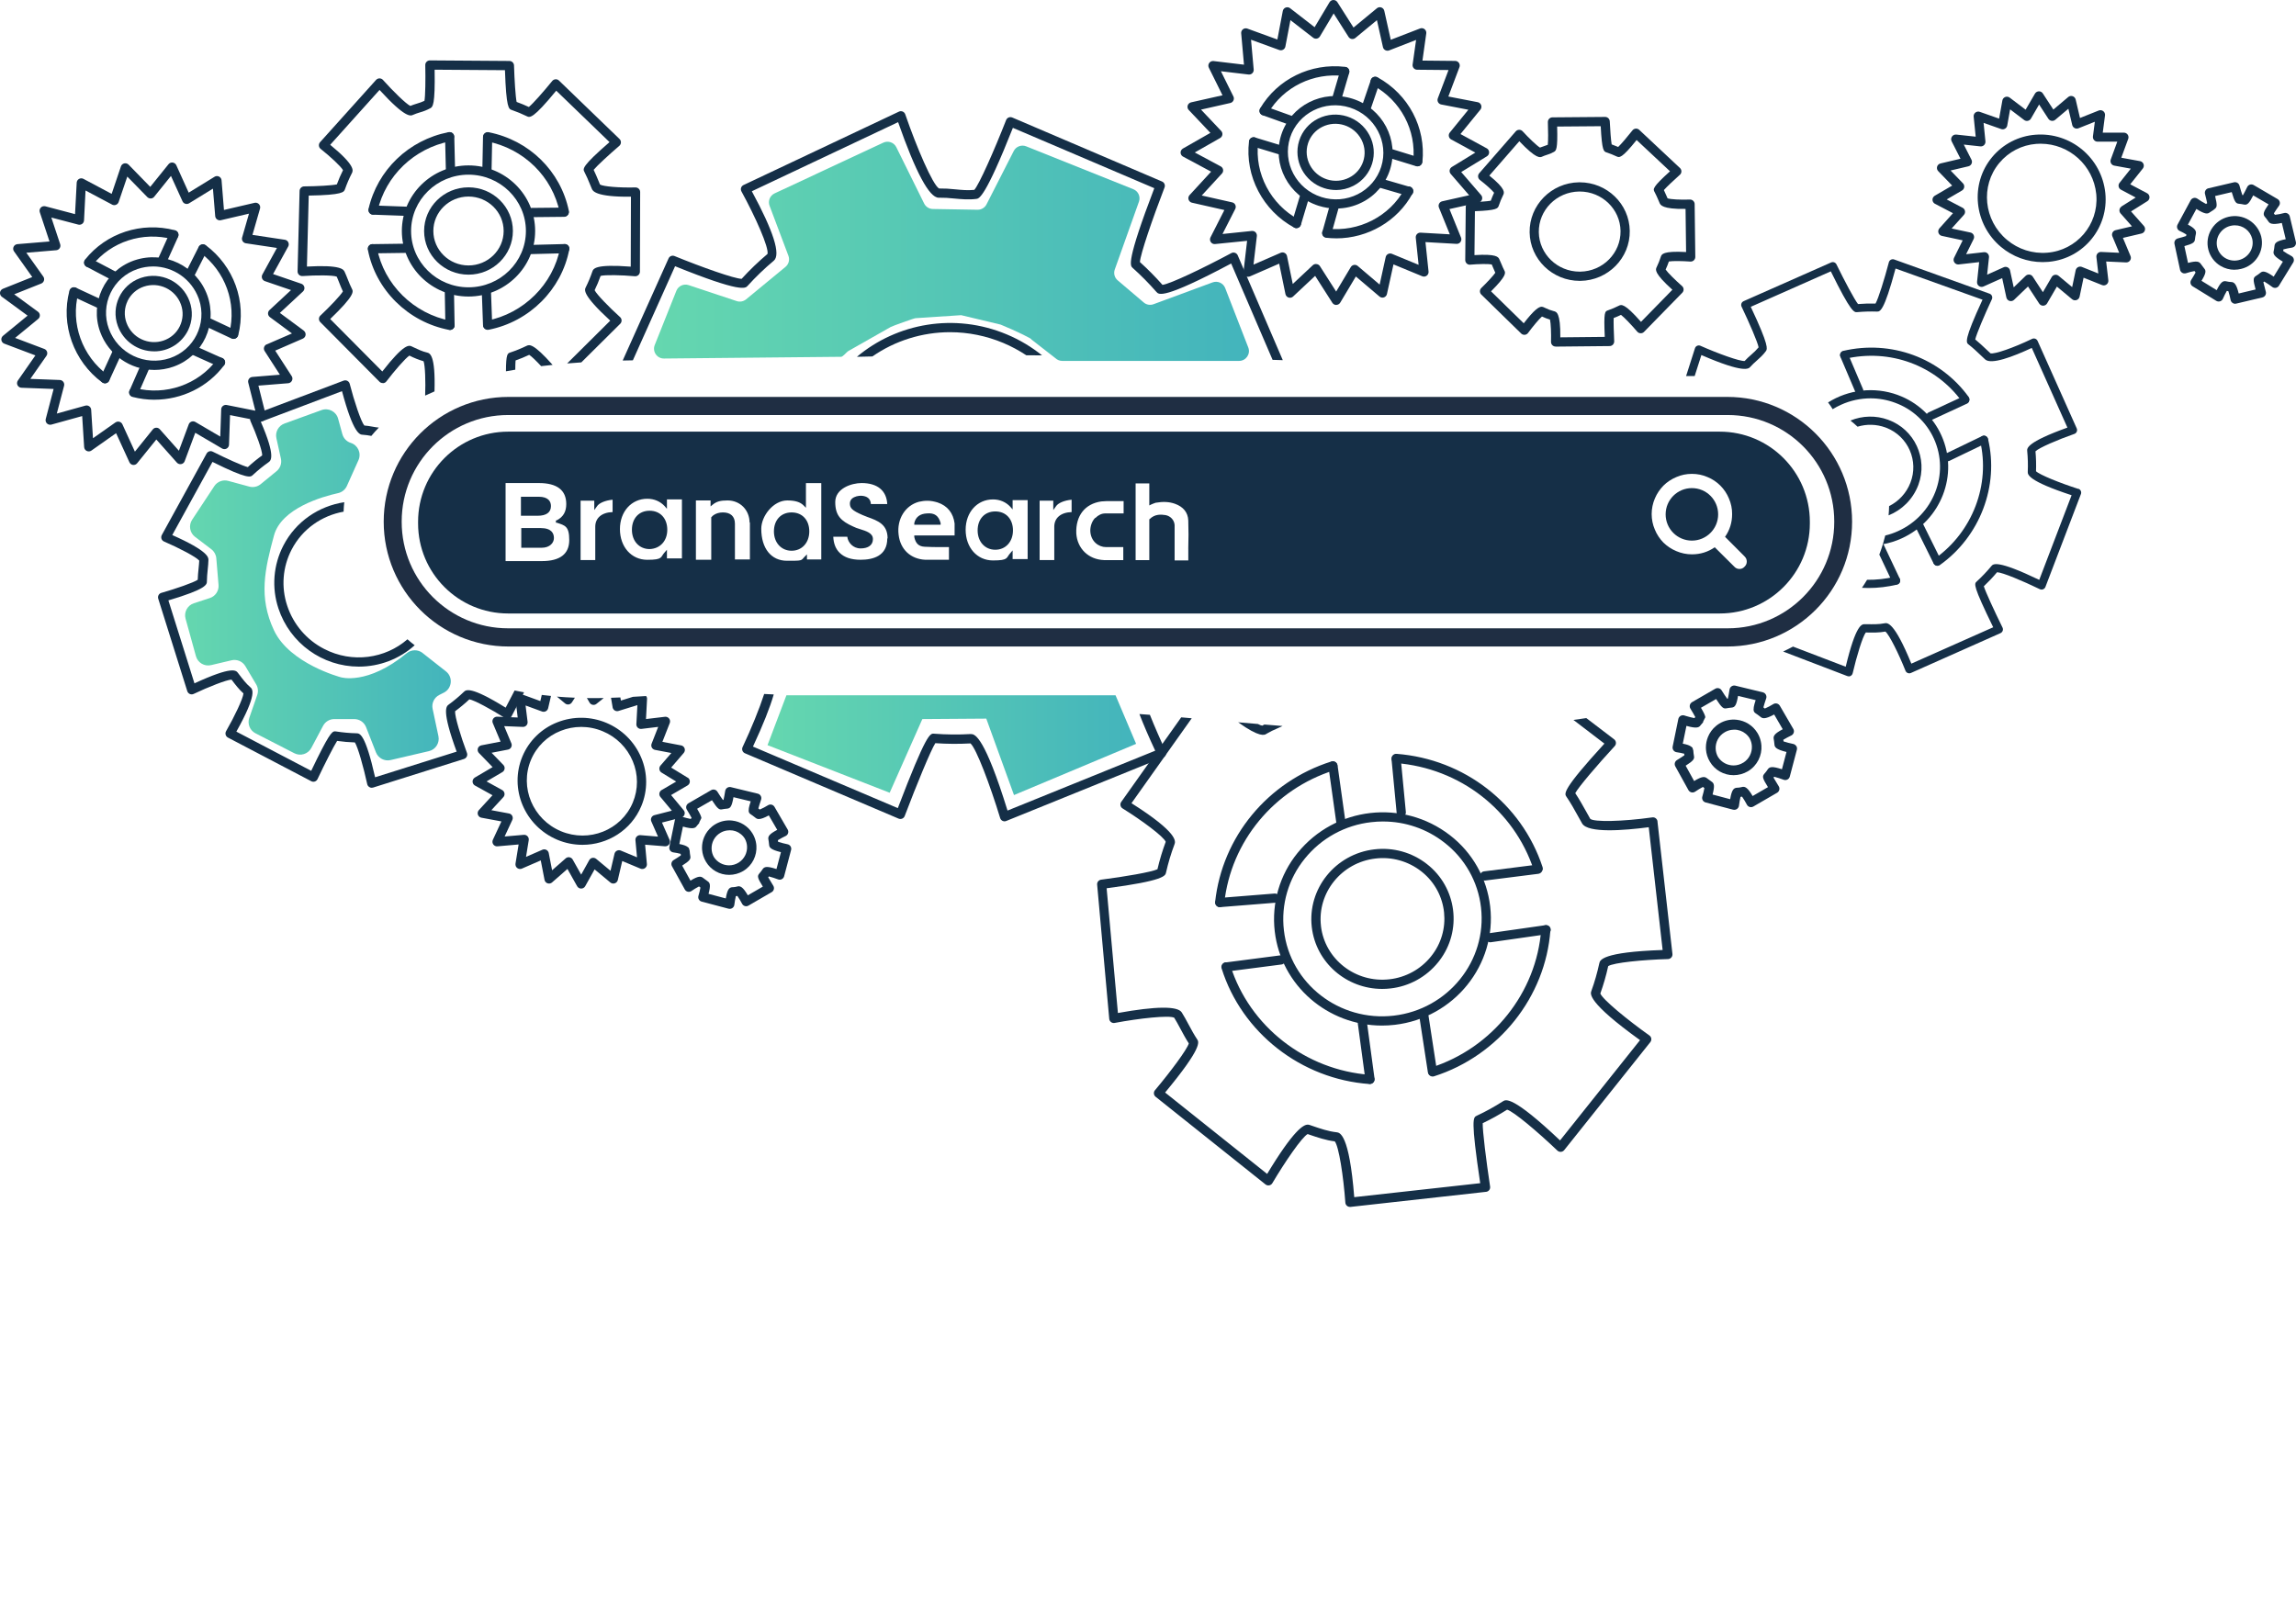 <?xml version="1.0" encoding="UTF-8"?><svg id="Layer_1" xmlns="http://www.w3.org/2000/svg" xmlns:xlink="http://www.w3.org/1999/xlink" viewBox="0 0 854.35 601.85"><defs><style>.cls-1{fill:url(#linear-gradient-3);}.cls-2{fill:url(#linear-gradient-2);}.cls-3{fill:url(#linear-gradient);}.cls-4{fill:#152f47;}.cls-5{fill:#1f2e43;}</style><linearGradient id="linear-gradient" x1="285.59" y1="172.67" x2="422.75" y2="172.67" gradientTransform="translate(0 450) scale(1 -1)" gradientUnits="userSpaceOnUse"><stop offset="0" stop-color="#65d7af"/><stop offset="1" stop-color="#43b4bc"/></linearGradient><linearGradient id="linear-gradient-2" x1="68.88" y1="232.34" x2="167.74" y2="232.34" gradientTransform="translate(0 450) scale(1 -1)" gradientUnits="userSpaceOnUse"><stop offset="0" stop-color="#65d7af"/><stop offset="1" stop-color="#43b4bc"/></linearGradient><linearGradient id="linear-gradient-3" x1="243.37" y1="356.47" x2="464.74" y2="356.47" gradientTransform="translate(0 450) scale(1 -1)" gradientUnits="userSpaceOnUse"><stop offset="0" stop-color="#65d7af"/><stop offset="1" stop-color="#43b4bc"/></linearGradient></defs><g id="Layer_31"><path class="cls-4" d="M216.75,314.42c-3.21,0-6.4-.63-9.36-1.88-12.19-5.13-18.02-19.02-12.99-31.03,2.42-5.8,7.09-10.37,12.94-12.67,12.25-4.84,26.12.97,31.25,13.1,2.46,5.78,2.47,12.32.03,18.11-3.76,8.97-12.56,14.37-21.86,14.37h0ZM216.24,270.54c-2.61,0-5.2.5-7.62,1.47-4.99,1.96-8.98,5.86-11.05,10.81h0c-4.3,10.25.71,22.15,11.15,26.53,10.45,4.38,22.44-.4,26.74-10.65,2.08-4.94,2.07-10.52-.03-15.46-2.1-5.01-6.1-8.99-11.12-11.07-2.55-1.08-5.3-1.63-8.07-1.64h0Z"/><path class="cls-4" d="M210.42,261.91c.79.52,1.86.3,2.38-.5l1.12-1.74c-2.24-.09-4.48-.22-6.7-.41l3.03,2.52c.05.04.11.09.17.12h0Z"/><path class="cls-4" d="M547.1,98.5c3.02-.26,6.72-.34,7.98-.08.18.39.35.82.53,1.25.25.61.51,1.24.8,1.85-.77,1.12-3.14,3.66-5.2,5.66-.01.01-.03.03-.04.04-.66.68-.64,1.76.04,2.42l14.82,14.48c.05.05.11.1.17.15.76.57,1.84.41,2.4-.36,1.78-2.41,4.1-5.2,5.18-6.11.96.46,1.96.85,2.98,1.15.32,1.37.47,5.15.38,8.26v.06c0,.95.77,1.71,1.72,1.71v.02l20.09-.2c.47,0,.91-.2,1.23-.54s.49-.8.47-1.26c-.16-3.23-.26-7-.2-8.63.93-.36,1.84-.75,2.73-1.18,1.19.89,3.91,3.75,6.04,6.24.31.37.76.58,1.25.6.48.03.95-.16,1.28-.51l14.24-14.57s.04-.04.06-.07c.62-.71.55-1.8-.16-2.42-2.47-2.17-5.31-4.96-6.1-6.14.46-.98.86-1.99,1.21-3,1.35-.24,4.99-.19,7.99.03h.15c.95-.01,1.7-.79,1.69-1.74l-.24-19.65c0-.46-.2-.9-.53-1.22-.34-.32-.79-.49-1.25-.47-3.51.14-7.2-.08-8.29-.45l-.32-.72c-.33-.78-.68-1.57-1.06-2.36,1.03-1.17,3.66-3.65,5.94-5.68.04-.04.08-.07.12-.11.64-.69.61-1.77-.08-2.42l-15.15-14.2s-.07-.07-.11-.1c-.75-.58-1.82-.45-2.41.29-1.88,2.39-4.22,5.14-5.32,6.18-.8-.35-1.61-.67-2.42-.96-.27-1.5-.56-5.34-.71-8.58-.04-.91-.8-1.64-1.71-1.64l-19.62.16h-.06c-.94.04-1.68.83-1.64,1.78.12,3.19.14,6.99-.03,8.42-.45.2-1,.38-1.47.54-.47.15-.95.32-1.44.51-1.2-.72-4.16-3.57-6.46-6.07-.33-.36-.8-.56-1.29-.55-.49,0-.95.22-1.27.59l-13.59,15.58s-.04.05-.06.08c-.58.75-.44,1.83.31,2.41,2.33,1.8,4.56,3.82,5.29,4.77-.46.96-.86,1.96-1.24,2.97-1.36.24-4.78.47-7.64.54-.92.02-1.66.77-1.67,1.7l-.19,19.84c0,.48.2.95.55,1.28s.83.5,1.31.45l.02-.02ZM548.81,78.6c8.29-.3,8.55-1.05,8.9-2.08.45-1.34.98-2.64,1.61-3.9.45-.89,1.11-2.23-5.13-7.27l11.15-12.79c6.43,6.73,7.72,6.11,8.6,5.69.52-.23,1.04-.43,1.58-.59.94-.27,1.86-.65,2.71-1.13.8-.48,1.44-.87,1.19-9.43l16.21-.13c.48,9.2,1.1,9.4,2.19,9.76,1.25.41,2.47.9,3.66,1.46,1.11.51,1.91.89,7.51-6.08l12.43,11.64c-6.68,6.02-6.35,6.62-5.73,7.74.5.92.93,1.91,1.38,2.95l.48,1.13c.32.71,1.01,2.32,9.65,2.18l.2,16.05c-8.69-.47-9.11.83-9.42,1.8-.42,1.31-.93,2.58-1.53,3.82-.45.92-1.05,2.19,5.85,8.42l-11.68,11.95c-6.2-7.05-7.32-6.49-8.31-5.98-1.27.64-2.58,1.2-3.93,1.67-1.24.42-1.65.57-1.24,9.9l-16.54.17c.09-9.21-1.44-9.54-2.47-9.76-1.11-.29-2.19-.69-3.22-1.21l-.38-.18c-.27-.14-.57-.22-.87-.24-1.01,0-2.71,1.02-6.67,6.16l-12.17-11.89c5.93-5.94,5.42-6.9,4.92-7.82-.36-.66-.68-1.47-1-2.22-.29-.7-.57-1.37-.85-1.94-.39-.78-1.01-2.03-9.24-1.5l.17-16.35h-.01Z"/><path class="cls-4" d="M220.55,262.31c.49.1,1-.03,1.39-.35l2.71-2.18c-.94.02-1.87.03-2.81.04-1.15,0-2.29,0-3.44-.02l.98,1.69c.25.43.68.73,1.17.82h0Z"/><path class="cls-4" d="M255.91,289.45l-6.17-3.78,4.68-5.44c.2-.23.33-.5.39-.8.18-.93-.43-1.83-1.36-2.01l-6.97-1.33,2.74-6.99c.22-.56.13-1.2-.24-1.68-.37-.47-.96-.72-1.56-.65l-7.04.84.39-7.47c0-.2,0-.4-.07-.59-.06-.19-.15-.35-.26-.5-1.64.1-3.27.2-4.91.29l-4.49,1.39-.2-1.16c-1.16.05-2.32.09-3.48.13l.6,3.55c0,.08.03.15.05.22.28.9,1.24,1.41,2.14,1.13l7.03-2.17-.38,7.06v.29c.11.94.96,1.61,1.9,1.5l6.22-.75-2.45,6.25c-.04.1-.07.2-.09.31-.18.93.43,1.82,1.36,2l6.08,1.16-4.07,4.7c-.32.39-.46.89-.38,1.39.07.5.37.94.8,1.2l5.45,3.34-5.42,3.16c-.08.05-.16.1-.24.17-.73.61-.82,1.69-.21,2.41l4.25,5.1-6.51,1.67c-.09.02-.17.05-.25.09-.87.38-1.26,1.4-.87,2.26l2.48,5.63-6.55-.54c-.51-.04-1,.15-1.36.51-.36.36-.54.86-.49,1.36l.59,6.38-6.05-2.52c-.47-.19-.99-.17-1.44.06s-.77.64-.89,1.13l-1.48,6.34-5.33-4.43c-.39-.33-.91-.46-1.41-.38-.5.09-.94.41-1.18.85l-3,5.39-3.15-5.6c-.25-.45-.7-.76-1.2-.85-.1-.02-.19-.02-.29-.03-.41,0-.81.15-1.11.42l-5.07,4.44-1.24-6.38c-.02-.13-.06-.25-.11-.37-.38-.87-1.39-1.27-2.26-.89l-6.09,2.65,1.01-6.22c.08-.52-.08-1.05-.44-1.44s-.88-.59-1.4-.54l-7.13.62,2.86-6.16c.06-.13.1-.27.13-.41.17-.93-.44-1.83-1.38-2l-6.55-1.22,4.45-4.84c.09-.1.17-.21.24-.33.46-.83.16-1.87-.67-2.33l-5.81-3.21,5.88-3.46c.12-.07.22-.15.32-.24.69-.66.71-1.74.05-2.43l-4.38-4.53,6.11-1.18c.12-.02.24-.06.35-.11.87-.37,1.27-1.37.9-2.24l-2.67-6.38,6.94.28c.5.03.99-.18,1.33-.55s.5-.87.44-1.37l-.75-6.05,6.15,2.25c.06.02.12.04.18.05.92.22,1.85-.35,2.07-1.28l1.06-4.57c-1.15-.11-2.29-.24-3.43-.38l-.53,2.29-6.96-2.54c-.25-.09-.53-.12-.8-.09-.94.12-1.61.97-1.49,1.91l.82,6.83-7.62-.3c-.25-.01-.51.04-.74.14-.87.37-1.28,1.37-.91,2.24l2.9,6.9-7.13,1.38c-.33.06-.63.22-.88.45-.68.66-.69,1.74-.03,2.42l5.07,5.24-6.6,3.88c-.27.16-.48.38-.63.65-.46.83-.16,1.87.67,2.33l6.53,3.61-5.07,5.52c-.22.24-.37.53-.43.85-.17.93.45,1.82,1.38,1.99l7.43,1.38-3.18,6.84c-.26.56-.2,1.21.15,1.71.35.5.94.78,1.55.72l7.88-.69-1.16,7.13c-.05.33,0,.66.12.96.38.87,1.39,1.26,2.26.89l7.02-3.05,1.4,7.23c.06.3.19.57.39.8.62.71,1.71.78,2.42.16l5.72-5.01,3.61,6.43c.31.54.88.88,1.5.87.62,0,1.2-.34,1.5-.88l3.49-6.26,5.87,4.88c.21.17.45.29.71.35.92.21,1.84-.36,2.06-1.28l1.65-7.06,6.8,2.84c.26.11.54.15.82.12.94-.09,1.64-.92,1.55-1.87l-.66-7.17,7.38.6c.28.02.57-.03.83-.14.87-.38,1.27-1.39.89-2.26l-2.83-6.43,7.18-1.85c.25-.06.47-.18.67-.34.73-.61.83-1.69.22-2.42l-4.68-5.63,6.13-3.58c.25-.14.45-.35.6-.59.49-.81.23-1.86-.57-2.35l.04.06Z"/><path class="cls-4" d="M587.8,104.53c-10.13,0-18.47-8.04-18.62-18.06-.15-10.11,8.08-18.46,18.35-18.62h.29c10.13,0,18.47,8.04,18.62,18.06.15,10.13-8.09,18.47-18.36,18.62h-.29.01ZM587.82,71.28h-.24c-8.38.13-15.1,6.92-14.98,15.14.12,8.15,6.92,14.68,15.19,14.68h.24c8.38-.12,15.1-6.92,14.98-15.14-.12-8.14-6.92-14.68-15.18-14.68h-.02.01Z"/><path class="cls-4" d="M294.17,314.99c-.26-.41-.66-.69-1.13-.78-1.19-.24-2.36-.55-3.51-.92-.02-.2-.05-.4-.08-.6.93-.57,1.9-1.09,2.89-1.56.05-.02.09-.04.14-.07.81-.48,1.09-1.53.61-2.34l-4.91-8.45s-.03-.03-.03-.04c-.5-.8-1.55-1.05-2.36-.55-.98.61-2,1.15-3.07,1.61l-.54-.41c.22-.84.64-2.14,1.02-3.27.02-.06.04-.11.05-.16.22-.92-.35-1.85-1.27-2.07l-10.03-2.43s-.08-.03-.13-.03c-.94-.14-1.82.5-1.97,1.44-.18,1.14-.42,2.49-.62,3.32l-.24.03c-.53-.71-1.37-1.98-2.05-3.07-.49-.78-1.51-1.03-2.31-.57l-8.45,4.88s-.03.03-.04.03c-.81.5-1.06,1.55-.56,2.36.64,1.04,1.39,2.32,1.77,3.07l-.13.14-.21.24c-1-.2-1.98-.45-2.96-.74-.23-.07-.47-.14-.7-.22-.06-.02-.13-.04-.19-.05-.85-.17-1.67.31-1.95,1.11-.03.07-.05.15-.07.23l-2.07,10.07c-.09.46.01.94.28,1.33.27.38.69.64,1.16.71.93.13,1.86.31,2.77.55.02.19.04.38.07.57-.64.46-1.75,1.18-2.69,1.74-.79.47-1.07,1.49-.62,2.3l4.77,8.63s.06.1.09.15c.54.78,1.6.98,2.38.44.91-.63,1.85-1.2,2.83-1.71l.12.1c.14.11.27.22.41.32-.12.74-.42,1.97-.75,3.1-.13.44-.08.92.15,1.32.22.4.6.69,1.05.81l9.96,2.63c.14.04.3.06.45.06l.05.02v-.02c.86,0,1.59-.64,1.7-1.5.13-1.08.32-2.16.56-3.22.19-.02.37-.05.57-.08.64.93,1.23,1.91,1.76,2.92,0,.02.02.04.03.06.47.82,1.52,1.1,2.34.62l8.63-5.01s.05-.03.07-.04c.79-.51,1.03-1.56.52-2.36-.66-1.07-1.43-2.33-1.88-3.13l.24-.32c1.17.31,2.32.68,3.45,1.11.45.17.95.14,1.38-.09.42-.22.74-.61.86-1.08l2.59-9.79c.12-.45.05-.94-.2-1.34ZM288.93,323.44c-3.58-1.17-4.52-.91-5.18.08-.37.56-.78,1.1-1.23,1.6-.85.98-.58,1.76,1.34,4.85l-5.59,3.24c-1.86-3.19-2.87-3.63-4.04-3.25-.49.13-.99.21-1.5.23h-.22c-1.18.1-1.87.8-2.44,4.18l-6.41-1.7v-.02c.83-3.21.58-4.1-.39-4.7-.31-.21-.62-.43-.91-.67-.31-.24-.61-.47-.89-.66-.74-.47-1.58-.69-4.54,1.13l-3.09-5.59c2.87-1.82,3.24-2.48,3.03-3.55-.12-.65-.2-1.3-.24-1.96,0-.02,0-.05-.01-.07l-.31-1-.41-.34c-.59-.47-1.57-.82-3.11-1.12l1.33-6.49c3.85,1.07,4.59.57,5.16-.24.14-.2.3-.38.47-.56.14-.15.28-.3.41-.46l.07-.36.77-1.55c-.07-.62-.49-1.58-1.6-3.45l5.53-3.18c2.13,3.29,2.71,3.59,3.79,3.38.6-.12,1.21-.2,1.83-.25,1.25-.09,1.78-.87,2.38-4.27l6.42,1.55c-.35,1.06-.58,1.87-.69,2.51l-.08,1.04h0c.04.63.32,1.01.85,1.33.44.27.84.59,1.25.9l.49.38c.56.42,1.37,1.02,4.91-.93l3.13,5.38c-3.04,1.6-3.51,2.48-3.28,3.61.05.24.09.48.12.72l.14,1.2h0c.07,1,.47,1.81,4.4,2.78l-1.66,6.28Z"/><path class="cls-4" d="M281.46,314.73c-.07-.99-.29-1.98-.66-2.93-.21-.55-.47-1.08-.78-1.59-1.7-2.79-4.52-4.47-7.53-4.81-2.15-.25-4.39.19-6.39,1.4-.42.25-.81.53-1.17.83-1.33,1.09-2.33,2.48-2.95,4-.5,1.22-.76,2.53-.76,3.85,0,.25.01.5.03.75.11,1.54.59,3.08,1.44,4.49,1.8,3.04,5.09,4.9,8.63,4.88,1.81,0,3.59-.48,5.15-1.39.05-.03.09-.05.14-.08,3.36-2.04,5.11-5.73,4.85-9.4ZM274.89,321.01c-1.12.71-2.36,1.05-3.59,1.05-2.22,0-4.38-1.1-5.66-3.1-.54-.94-.81-1.97-.85-2.99-.11-2.39,1.1-4.76,3.32-6.04.73-.43,1.53-.72,2.37-.84.35-.06.7-.09,1.06-.09h0c1.53-.02,3,.51,4.15,1.46.6.47,1.11,1.06,1.51,1.74.48.89.73,1.84.78,2.79.13,2.35-.99,4.68-3.09,6.02Z"/><path class="cls-4" d="M113.08,123.08l-8.94-6.62,8.6-7.98c.21-.19.36-.43.45-.7.31-.9-.17-1.87-1.07-2.18l-10.51-3.6,5.63-10.25c.1-.18.16-.37.19-.56.14-.94-.5-1.82-1.44-1.96l-12.05-1.81,2.82-9.79c.08-.28.09-.58.02-.86-.21-.92-1.14-1.5-2.06-1.28l-11.38,2.65-.89-11.02c-.02-.28-.11-.55-.26-.79-.51-.8-1.57-1.04-2.37-.53l-9.6,5.9-4.61-10.2c-.11-.24-.28-.46-.49-.63-.74-.6-1.82-.48-2.41.25l-6.8,8.43-8.05-8.26c-.19-.19-.42-.34-.68-.43-.9-.3-1.87.18-2.18,1.07l-3.45,10.22-10.49-5.58c-.22-.12-.47-.19-.72-.2-.95-.05-1.75.68-1.8,1.63l-.62,11.69-11.04-2.91c-.32-.08-.66-.07-.98.03-.9.3-1.39,1.27-1.09,2.17l3.61,10.89-11.94.99c-.31.03-.6.13-.85.31-.77.55-.95,1.62-.41,2.39l6.79,9.55-10.93,4.37c-.3.12-.56.32-.75.58-.56.76-.39,1.84.37,2.4l9.57,7.01-9.15,7.51c-.23.19-.41.44-.51.71-.34.89.11,1.88.99,2.21l11.57,4.37-6.52,9.35c-.19.27-.3.59-.31.92-.03.94.71,1.74,1.65,1.77l11.96.45-2.93,11.17c-.08.3-.08.61,0,.9.26.91,1.2,1.44,2.11,1.19l11.45-3.17.73,11.54c.02.32.13.62.31.88.55.77,1.62.96,2.39.42l9.19-6.47,4.96,10.83c.25.54.76.91,1.35.99h.21c.51,0,1-.24,1.32-.64l7.13-8.83,7.66,8.61c.18.21.42.37.68.46.89.33,1.88-.11,2.21-1l3.94-10.57,9.98,5.85c.25.14.52.22.81.23.95.03,1.74-.71,1.77-1.65l.38-11.01,11.35,2.25c.25.05.51.04.75-.02.92-.23,1.48-1.16,1.25-2.08l-2.79-11.12,11.08-.89c.27-.02.53-.11.77-.26.8-.51,1.05-1.57.54-2.37l-6.14-9.5,10.28-4.47c.27-.12.51-.31.69-.55.57-.76.41-1.84-.35-2.41h.05ZM99.23,128.15c-.08.04-.16.08-.24.13-.8.51-1.03,1.58-.51,2.38l5.67,8.8-10.25.83c-.1,0-.2.02-.29.05-.91.23-1.47,1.16-1.23,2.08l2.63,10.43-10.65-2.12c-.49-.1-1,.03-1.4.34s-.64.78-.65,1.28l-.35,10.13-9.26-5.43c-.09-.05-.18-.1-.28-.13-.88-.33-1.87.13-2.19,1.01l-3.66,9.82-7.11-7.99c-.34-.38-.82-.59-1.32-.57-.5,0-.98.24-1.29.64l-6.65,8.26-4.66-10.19c-.22-.47-.63-.81-1.13-.94-.15-.04-.3-.06-.45-.06-.35,0-.7.11-.99.31l-8.37,5.89-.67-10.58c0-.12-.03-.24-.06-.36-.25-.91-1.2-1.45-2.11-1.19l-10.62,2.95,2.71-10.35c.03-.12.05-.24.05-.36.04-.95-.7-1.75-1.65-1.79l-10.95-.41,5.98-8.57c.08-.12.15-.24.2-.37.34-.89-.11-1.88-1-2.21l-10.85-4.1,8.57-7.05c.11-.09.21-.2.3-.31.56-.76.39-1.83-.37-2.39l-8.84-6.48,10.07-4.01c.12-.05.24-.11.34-.19.78-.55.96-1.63.41-2.4l-6.31-8.87,11.11-.93c.52-.04,1-.32,1.29-.75.29-.44.36-.98.2-1.48l-3.3-9.94,10.02,2.63c.5.13,1.03.03,1.45-.27.42-.3.67-.78.7-1.3l.56-11.12,9.89,5.25c.08.04.17.08.25.11.9.3,1.87-.18,2.18-1.07l3.22-9.47,7.45,7.63c.35.34.82.53,1.31.52.49-.02.95-.26,1.25-.64l6.24-7.75,4.29,9.43c.2.45.59.79,1.06.93s.98.08,1.4-.18l8.87-5.45.84,10.21c.04.5.29.96.7,1.25.4.29.91.4,1.4.29l10.47-2.44-2.55,8.86c-.02.07-.04.14-.05.21-.14.94.5,1.82,1.44,1.96l11.56,1.73-5.42,9.89c-.05.09-.09.18-.12.27-.31.89.16,1.87,1.05,2.19l9.73,3.33-8.01,7.44c-.08.07-.15.15-.21.23-.56.76-.4,1.83.35,2.39l8.22,6.08-9.41,4.09v-.04Z"/><path class="cls-4" d="M57.34,130.76c-6.05,0-11.44-3.79-13.51-9.47-2.62-7.19,1.09-15.15,8.29-17.76.1-.04.21-.07.31-.11,7.4-2.5,15.44,1.37,18.11,8.72,1.28,3.51,1.09,7.39-.54,10.75-2.36,4.84-7.28,7.91-12.66,7.88h0ZM45.92,111.28l1.55.75c-1.22,2.53-1.37,5.46-.4,8.1.97,2.68,2.95,4.88,5.53,6.11,5.37,2.58,11.79.41,14.32-4.85,1.22-2.54,1.37-5.46.4-8.1-2.03-5.58-8.15-8.52-13.78-6.63-2.67.89-4.86,2.83-6.08,5.36l-1.53-.74h0ZM39.05,142.67c-.37,0-.72-.12-1.02-.33-10.64-7.84-15.54-21.57-12.19-34.16.24-.92,1.18-1.46,2.1-1.22s1.46,1.18,1.22,2.1h0c-3,11.24,1.39,23.5,10.92,30.51.76.56.93,1.64.36,2.4-.32.44-.84.7-1.39.7h0ZM57.49,148.77c-2.75,0-5.48-.35-8.14-1.04-.92-.22-1.5-1.14-1.28-2.06s1.14-1.5,2.06-1.28c.03,0,.06,0,.09.02,11.36,2.96,23.59-1.28,30.45-10.56.55-.77,1.62-.96,2.39-.41s.96,1.62.41,2.39c-.01.02-.03.04-.04.05-6.06,8.19-15.84,12.88-25.93,12.88h-.01ZM87,126.07c-.14,0-.28-.02-.42-.05-.92-.23-1.48-1.16-1.25-2.07h0c2.8-11.18-1.46-22.94-10.84-29.96-.75-.58-.88-1.66-.3-2.41.57-.73,1.6-.87,2.35-.34,10.51,7.85,15.25,21.02,12.11,33.54-.19.76-.88,1.3-1.66,1.3h.01ZM32.98,99.44c-.95,0-1.72-.77-1.72-1.72,0-.39.13-.76.37-1.07,7.88-9.93,21.02-14.23,33.47-10.95.92.24,1.46,1.18,1.22,2.1s-1.18,1.46-2.1,1.22c-11.13-2.93-22.87.91-29.91,9.76-.32.41-.82.66-1.34.66h0Z"/><path class="cls-4" d="M39.08,142.65c-.25,0-.49-.05-.71-.16-.86-.39-1.24-1.41-.84-2.27h0l4.44-9.68c.36-.88,1.36-1.29,2.24-.93s1.29,1.36.93,2.24c-.02.04-.04.08-.06.12l-4.44,9.68c-.28.61-.89,1-1.56,1ZM60.38,98.74c-.24,0-.48-.05-.71-.15-.86-.39-1.25-1.41-.86-2.27h0l4.34-9.6c.39-.86,1.41-1.25,2.27-.86s1.25,1.41.86,2.27h0l-4.34,9.6c-.28.61-.89,1.01-1.57,1.01h0ZM49.8,147.66c-.95,0-1.71-.76-1.71-1.71,0-.24.05-.48.15-.69l4.19-9.59c.38-.87,1.39-1.27,2.26-.89s1.27,1.39.89,2.26h0l-4.19,9.59c-.27.63-.89,1.03-1.57,1.03h-.02ZM70.88,103.39c-.27,0-.53-.06-.77-.19-.84-.43-1.18-1.46-.75-2.3h0l4.55-8.99c.43-.85,1.46-1.18,2.31-.76.85.43,1.18,1.46.76,2.31l-4.56,9.01c-.3.57-.89.93-1.53.92h-.01ZM42.19,104.3c-.28,0-.55-.07-.8-.2l-9.15-4.81c-.84-.44-1.16-1.48-.72-2.32s1.48-1.16,2.32-.72l9.15,4.82c.84.44,1.16,1.48.71,2.32-.3.56-.88.91-1.51.91h0ZM86.87,126.14c-.25,0-.5-.06-.73-.16l-9.12-4.28c-.86-.4-1.23-1.42-.83-2.28s1.42-1.23,2.28-.83l9.12,4.28c.86.4,1.23,1.42.83,2.28-.28.6-.89.99-1.56.99h.01ZM36.97,114.73c-.25,0-.49-.06-.72-.16l-9.38-4.35c-.86-.4-1.23-1.42-.83-2.28s1.42-1.23,2.28-.83l9.38,4.35c.86.4,1.24,1.42.84,2.28-.28.61-.89,1-1.56,1h0ZM82.03,136.56c-.24,0-.48-.05-.7-.15l-9.57-4.29c-.88-.36-1.29-1.36-.93-2.24s1.36-1.29,2.24-.93c.03,0,.07.03.1.05l9.57,4.3c.86.39,1.25,1.4.86,2.27-.28.62-.89,1.02-1.57,1.01h0v-.02Z"/><path class="cls-4" d="M57.45,137.68c-9.03-.02-17.09-5.68-20.18-14.16-3.9-10.73,1.63-22.58,12.36-26.49.16-.06.31-.11.47-.16,11.05-3.71,23.04,2.06,27.03,13.02,3.9,10.73-1.63,22.58-12.36,26.49-.16.06-.31.11-.47.16-2.2.75-4.51,1.14-6.84,1.14h0ZM56.95,99.17c-1.96,0-3.9.32-5.75.95-4.41,1.48-8.03,4.67-10.04,8.87h0c-2.02,4.18-2.26,9.01-.66,13.37,3.36,9.2,13.43,14.05,22.71,10.93,9.02-3.03,13.88-12.81,10.85-21.84-.05-.14-.09-.27-.14-.4-2.61-7.12-9.37-11.87-16.96-11.89h-.01ZM760.05,97.55c-5.65,0-11.12-2-15.45-5.63-10.13-8.47-11.64-23.48-3.3-33.47,4.02-4.83,9.82-7.83,16.09-8.31,13.12-1.02,24.66,8.61,26.01,21.7,1.31,12.81-8.01,24.27-20.82,25.58-.19.02-.38.04-.57.05-.63.06-1.29.08-1.95.08h-.01ZM759.38,53.48c-.56,0-1.13.02-1.69.07-5.35.41-10.3,2.97-13.73,7.09h0c-7.13,8.54-5.83,21.39,2.86,28.64,4.16,3.5,9.54,5.22,14.95,4.77,10.95-.85,19.14-10.43,18.29-21.38-.01-.16-.03-.33-.04-.49-1.1-10.59-10-18.65-20.64-18.69h.01-.01Z"/><path class="cls-4" d="M471.21,273.12c1.33-.77,2.71-1.46,4.13-2.05.63-.28,1.27-.57,1.91-.87-2.26-.18-4.51-.36-6.77-.55-.26.14-.53.27-.79.42-.37-.04-.93-.27-1.61-.62-2.45-.21-4.91-.42-7.36-.63,8.08,5.79,9.8,4.74,10.5,4.32v-.02Z"/><path class="cls-4" d="M798.93,71.91l-6.26-3.32,4.68-5.87c.18-.22.29-.48.34-.76.17-.93-.45-1.82-1.38-1.99l-6.97-1.27,2.58-7.03c.07-.19.1-.39.1-.59,0-.95-.77-1.71-1.72-1.71h-7.86l.84-6.42c.04-.29,0-.58-.11-.86-.35-.88-1.35-1.31-2.23-.96l-6.97,2.78-1.61-6.88c-.06-.26-.19-.51-.36-.71-.61-.72-1.69-.81-2.42-.2l-5.52,4.66-3.92-6.01c-.32-.51-.88-.8-1.48-.78s-1.14.34-1.44.85l-3.48,5.98-5.92-4.49c-.21-.16-.46-.27-.73-.32-.93-.17-1.83.45-2,1.38l-1.21,6.76-7.19-2.53c-.24-.08-.49-.11-.74-.09-.94.09-1.64.93-1.54,1.88l.75,7.45-7.23-.78c-.63-.07-1.25.22-1.6.75-.36.52-.4,1.19-.12,1.75l3.3,6.49-7.45,1.76c-.3.07-.57.22-.79.43-.68.66-.7,1.75-.05,2.43l5.19,5.37-6.47,3.78c-.28.16-.5.4-.65.68-.44.84-.12,1.88.72,2.32l6.7,3.5-5.04,5.63c-.2.22-.34.49-.4.78-.2.93.39,1.84,1.32,2.04l7.73,1.66-3.21,6.49c-.28.56-.23,1.23.14,1.75.36.52.97.8,1.6.72l7.6-.86-.78,7.32c-.03.3.02.61.14.89.39.86,1.4,1.25,2.27.86l6.94-3.12,1.56,7.21c.07.31.22.6.44.82.66.68,1.74.71,2.43.05l5.18-4.96,4.18,6.38c.32.48.86.77,1.44.77h.04c.59-.02,1.14-.34,1.44-.85l3.65-6.26,5.66,4.71c.46.38,1.09.5,1.66.3.57-.19,1-.68,1.13-1.27l1.48-7.05,6.87,2.74c.27.11.56.15.84.11.94-.11,1.61-.96,1.5-1.9l-.81-6.98,7.41.34c.25.01.51-.03.74-.13.87-.37,1.29-1.37.92-2.24l-2.83-6.76,6.91-1.62c.28-.06.53-.2.75-.39.71-.63.77-1.71.15-2.42l-4.79-5.42,6.07-3.81c.26-.16.46-.38.6-.65.44-.84.12-1.88-.71-2.32h0ZM789.45,76.85c-.07.05-.15.1-.21.16-.72.63-.79,1.71-.16,2.43l4.23,4.79-6.09,1.43c-.09.02-.19.05-.28.09-.87.37-1.28,1.37-.91,2.24l2.54,6.09-6.71-.31h-.27c-.94.11-1.62.96-1.51,1.9l.71,6.12-6.1-2.44c-.09-.04-.19-.07-.29-.09-.93-.19-1.84.4-2.03,1.33l-1.31,6.26-5.04-4.19c-.39-.33-.9-.46-1.39-.38-.5.09-.93.39-1.18.83l-3.28,5.63-3.79-5.8c-.28-.42-.74-.7-1.24-.75h-.2c-.44,0-.87.17-1.19.48l-4.44,4.28-1.36-6.28c-.03-.12-.06-.23-.11-.34-.39-.86-1.4-1.25-2.27-.86l-6.15,2.76.69-6.48c.05-.52-.13-1.03-.5-1.4s-.88-.55-1.4-.49l-6.61.75,2.79-5.63c.06-.13.11-.26.14-.4.2-.93-.39-1.84-1.32-2.04l-6.99-1.5,4.54-5.05c.1-.11.18-.23.25-.36.44-.84.11-1.87-.73-2.31l-5.91-3.09,5.68-3.32c.12-.07.23-.15.33-.25.68-.66.7-1.74.05-2.43l-4.61-4.77,6.64-1.57c.13-.03.25-.08.37-.14.85-.43,1.19-1.46.76-2.31l-2.86-5.63,6.18.67c.11,0,.23,0,.34,0,.94-.09,1.63-.93,1.54-1.88l-.69-6.87,6.55,2.3c.09.03.18.05.27.07.93.16,1.82-.46,1.98-1.39l1.07-6.01,5.22,3.96s.11.08.17.11c.82.48,1.87.2,2.35-.62l3.05-5.25,3.46,5.31c.04.06.08.12.13.17.61.72,1.69.81,2.42.2l4.88-4.11,1.44,6.07c.02.08.04.16.08.24.35.88,1.35,1.31,2.23.96l6.1-2.43-.71,5.47c0,.07-.01.15-.01.22,0,.95.77,1.72,1.71,1.72h7.36l-2.43,6.64c-.03.09-.06.18-.08.28-.17.93.45,1.83,1.38,2l6.16,1.13-4.18,5.26c-.07.08-.13.18-.18.27-.44.84-.12,1.87.72,2.31l5.46,2.9-5.25,3.3v.04Z"/><path class="cls-4" d="M616.77,305.71c-.05-.46-.29-.88-.66-1.16-.36-.29-.83-.41-1.29-.34-11.14,1.57-21.74,1.78-23.09.53-.48-.86-.96-1.72-1.44-2.58-1.3-2.32-2.63-4.72-4.13-6.97,1.3-2.41,8.23-10.51,14.68-17.51.33-.35.49-.83.45-1.31s-.29-.92-.67-1.22l-10.35-7.9c-1.6.24-3.19.47-4.79.69l11.53,8.81c-15.84,17.29-14.93,18.61-14.13,19.77,1.59,2.31,2.94,4.74,4.36,7.32.48.87.96,1.74,1.46,2.61,2.11,3.72,15.73,2.61,24.8,1.42l5.17,45.69c-22.66.78-23.31,3.8-23.56,4.95-.76,3.51-1.75,6.96-2.97,10.33-.38,1.04-1.5,4.15,18.12,18.27l-29.76,37.32c-17.76-16.78-20.19-15.24-21.25-14.56-3.13,2.01-6.39,3.81-9.76,5.38-1.33.61-2.27,1.05,1.3,25.1l-46.87,5.2c-1.87-23.64-5.4-24.02-6.58-24.15-3.04-.33-6.05-1.36-8.97-2.36l-1-.34c-.24-.09-.49-.14-.75-.14-1.6,0-5.27,2.02-15.11,18.34l-37.97-30.29c13.96-16.81,12.59-18.83,11.92-19.81-1.13-1.69-2.19-3.66-3.21-5.56-.87-1.62-1.69-3.15-2.53-4.46-1.54-2.39-9.52-2.33-23.74.23l-4.2-46.42c21.41-2.79,21.84-4.67,22.09-5.8.81-3.58,1.86-7.11,3.16-10.55.39-1.04,1.57-4.19-16-15.31l22.42-31.61c-1.18-.1-2.35-.21-3.53-.31-.13-.01-.26-.02-.39-.03l-22.3,31.45s-.04.05-.06.08c-.5.81-.26,1.87.55,2.37,7.21,4.47,15.22,10.43,16.05,12.41-1.24,3.34-2.27,6.75-3.08,10.22-2.17,1.04-12.28,2.78-20.94,3.88-.92.11-1.59.93-1.5,1.85l4.5,49.94c0,.06.01.11.02.17.18.93,1.07,1.54,2,1.36,9.23-1.74,20.21-2.92,22.15-1.95.74,1.18,1.5,2.59,2.3,4.09.99,1.84,2.01,3.75,3.14,5.48-.64,2.27-6.89,10.64-12.59,17.42,0,.01-.02.02-.03.03-.59.74-.47,1.82.27,2.41l40.88,32.62c.39.31.89.43,1.38.35.49-.09.92-.38,1.17-.81,4.77-8.06,11.03-17.15,13.14-18.28l.66.23c3.01,1.02,6.12,2.09,9.43,2.49,1.51,1.78,3.24,13.06,3.94,22.8.06.9.81,1.59,1.71,1.59h.24l50.41-5.61h.06c.94-.14,1.59-1.02,1.44-1.96-1.48-9.79-2.82-20.72-2.75-23.59,3.13-1.49,6.16-3.17,9.08-5.03,2.42.67,11.44,8.29,18.71,15.23.35.33.82.5,1.3.47s.93-.27,1.23-.64l32.05-40.2s.03-.04.05-.07c.56-.77.38-1.85-.39-2.4-8.23-5.86-17.39-13.37-18.26-15.62,1.19-3.33,2.17-6.73,2.93-10.19,1.97-1.3,12.9-2.37,22.24-2.63.05,0,.1,0,.15-.01.94-.11,1.62-.96,1.51-1.9l-5.57-49.29.02-.03Z"/><path class="cls-4" d="M514.3,368.05c-13.22,0-24.65-9.76-26.18-23.01h0c-1.66-14.26,8.79-27.25,23.3-28.93,6.95-.83,13.95,1.11,19.47,5.41,11.26,8.7,13.33,24.87,4.63,36.13-.13.16-.25.33-.39.49-4.39,5.45-10.75,8.95-17.71,9.73-1.04.12-2.08.18-3.12.18h0ZM491.53,344.65c1.44,12.39,12.89,21.26,25.5,19.81,6.06-.68,11.61-3.72,15.43-8.47,7.78-9.57,6.33-23.63-3.24-31.41-.15-.12-.29-.24-.44-.35-4.81-3.74-10.91-5.44-16.97-4.71-12.62,1.46-21.72,12.74-20.27,25.13h-.02.01ZM509.73,403.45h-.12c-25.42-1.8-47.54-19.09-55.04-43.03-.3-.9.18-1.87,1.07-2.18.9-.3,1.87.18,2.18,1.07,0,.03.02.05.02.08,7.08,22.6,27.98,38.93,52,40.63.95.06,1.66.88,1.6,1.82-.06.9-.81,1.61-1.72,1.6h.01ZM533.09,400.65c-.95,0-1.71-.77-1.71-1.72,0-.74.48-1.4,1.19-1.63,22.77-7.27,39.21-27.91,40.91-51.36.07-.95.89-1.66,1.84-1.59s1.66.89,1.59,1.84h0c-1.79,24.83-19.19,46.69-43.29,54.38-.17.06-.35.09-.53.08ZM572.36,324.96c-.74,0-1.4-.48-1.63-1.18-7.36-22.3-27.49-37.91-51.3-39.79-.95-.05-1.67-.86-1.62-1.81s.86-1.67,1.81-1.62h.08c25.19,1.97,46.49,18.51,54.29,42.13.3.9-.19,1.87-1.09,2.17-.17.06-.35.09-.54.09h0ZM453.84,337.59h-.19c-.93-.11-1.6-.95-1.5-1.88,2.63-24.28,19.58-44.81,43.22-52.3.9-.31,1.87.16,2.18,1.06s-.16,1.87-1.06,2.18c-.03,0-.06.02-.09.03-22.34,7.08-38.37,26.48-40.84,49.4-.11.87-.85,1.52-1.72,1.51Z"/><path class="cls-4" d="M509.77,403.38c-.86,0-1.59-.64-1.7-1.5l-2.82-20.89c-.13-.94.53-1.8,1.47-1.93s1.8.53,1.93,1.47h0l2.82,20.9c.13.94-.53,1.8-1.47,1.93h0c-.08.02-.15.03-.23.03h0ZM498.91,307.43c-.85,0-1.58-.63-1.7-1.48l-2.89-20.64c-.12-.94.55-1.8,1.49-1.91.92-.11,1.76.52,1.9,1.44l2.89,20.64c.14.93-.51,1.8-1.44,1.93-.09.01-.17.02-.26.02h.01ZM532.99,400.41c-.85,0-1.56-.62-1.69-1.45l-3.14-20.48c-.06-.95.66-1.76,1.6-1.82.83-.05,1.58.5,1.78,1.3l3.14,20.47c.14.94-.5,1.81-1.44,1.96h0c-.08.01-.16.02-.25.02h0ZM521.4,304.08c-.88,0-1.62-.67-1.7-1.55l-1.9-19.85c-.09-.94.59-1.78,1.54-1.88h0c.91-.12,1.75.53,1.87,1.44,0,.03,0,.07.01.1l1.9,19.85c.09.94-.59,1.78-1.54,1.88h-.18ZM453.99,337.61c-.95.02-1.73-.74-1.74-1.69-.02-.92.69-1.68,1.61-1.74l20.4-1.63c.95-.06,1.76.65,1.83,1.6.06.93-.63,1.74-1.55,1.82l-20.39,1.63h-.16ZM552.41,327.72c-.95,0-1.71-.78-1.7-1.73,0-.86.64-1.58,1.49-1.69l19.78-2.5c.94-.12,1.8.55,1.92,1.49s-.55,1.8-1.49,1.92h0l-19.78,2.5c-.07,0-.15.01-.22.01ZM456.39,361.59c-.95,0-1.71-.78-1.71-1.72,0-.86.64-1.58,1.49-1.69l20.29-2.63c.94-.1,1.78.59,1.88,1.53.09.91-.54,1.73-1.44,1.87l-20.3,2.63c-.07.01-.15.02-.22.01h0ZM554.59,350.7c-.95.01-1.72-.75-1.73-1.7,0-.87.63-1.6,1.49-1.72l20.55-2.93c.92-.23,1.85.33,2.08,1.25.23.92-.33,1.85-1.25,2.08-.11.03-.23.04-.34.05l-20.55,2.93c-.08.02-.16.03-.24.04h-.01Z"/><path class="cls-4" d="M514.24,381.69c-20.15,0-37.55-14.88-39.9-35.04-1.23-10.5,1.84-21.05,8.51-29.24,13.97-17.2,39.11-20.12,56.66-6.58,8.38,6.45,13.78,16.01,14.99,26.51,2.52,21.73-13.4,41.5-35.5,44.07-1.58.18-3.17.28-4.76.28h0ZM514.65,305.73c-1.47,0-2.95.09-4.41.26-9.71,1.08-18.59,5.96-24.72,13.57-6.09,7.48-8.9,17.11-7.77,26.69,2.3,19.85,20.64,34.08,40.85,31.75s34.79-20.41,32.49-40.26c-1.1-9.59-6.04-18.32-13.69-24.2-6.5-5.07-14.51-7.81-22.76-7.8h.01Z"/><path class="cls-4" d="M427.87,266.03c-1.3-.1-2.59-.19-3.89-.28,1.5,3.9,3.45,8.43,5.88,13.64l-54.96,22.28c-8.41-27.18-12.07-28.45-13.46-28.45l-.21-.03c-4.57.27-9.15.22-13.71-.13-1.43-.11-2.78-.22-13.44,27.7l-53.9-22.9c3.77-8.1,6.34-14.57,7.73-19.41-1.19-.06-2.38-.12-3.56-.17-1.77,5.48-4.85,13.02-8.03,19.76,0,.02-.02.04-.03.06-.37.87.03,1.88.91,2.25l57.17,24.32s.04.02.06.02c.89.34,1.88-.11,2.21-.99,4.42-11.64,9.67-24.39,11.39-27.11,4.35.3,8.72.33,13.08.09,2.14,1.78,7.35,15.63,11.05,27.78.14.46.47.84.9,1.05.23.11.49.17.75.17.22,0,.44-.06.65-.15l58.37-23.65s.05-.02.08-.03c.87-.38,1.26-1.4.88-2.27-2.1-4.43-4.18-9.2-5.91-13.55h-.01Z"/><path class="cls-4" d="M235.49,134.11l15.71-35.03c24.62,9.95,26.15,8.24,26.98,7.32,3.03-3.35,6.29-6.48,9.76-9.38,2.65-2.23-.1-10.92-8.18-25.84l54.43-25.72c6.54,18.66,11.61,28.12,15.08,28.12h.07c1.9-.02,3.8.08,5.69.3,2.69.25,5.47.51,8.3.14.99-.13,3.27-.44,13.57-26.44l52.62,22.46c-10.5,27.49-8.98,28.84-8.07,29.65,3.14,2.81,6.1,5.8,8.87,8.97.89,1.02,2.5,2.89,27.8-10.59l15.42,35.86h.17c1.21.04,2.42.07,3.62.11l-16.77-39.01s-.04-.09-.06-.13c-.45-.83-1.49-1.15-2.32-.7-10.36,5.56-22.72,11.47-25.61,11.82-2.64-2.99-5.44-5.82-8.4-8.49.16-2.92,4.68-16.11,9.17-27.78.33-.86-.08-1.83-.93-2.19l-55.77-23.84h-.02c-.88-.35-1.88.08-2.23.96-4.49,11.44-10.05,24.02-11.84,25.98-2.32.26-4.68.04-7.16-.2-1.98-.23-3.97-.33-5.96-.31-2.35-1.33-8.33-15.28-12.58-27.61-.02-.06-.04-.11-.07-.17-.4-.86-1.43-1.23-2.29-.82l-57.8,27.31s-.08.04-.12.06c-.83.46-1.12,1.5-.67,2.32,5.2,9.46,10.28,20.94,9.7,23.27-3.41,2.87-6.63,5.97-9.63,9.26-2.67-.03-14.8-4.32-24.98-8.48-.86-.35-1.84.04-2.21.89l-17.07,38c1.26-.03,2.53-.06,3.79-.08h-.01Z"/><path class="cls-4" d="M324.62,132.66c8.38-5.83,18.49-9.03,28.9-9.03h0c6.8,0,13.52,1.37,19.79,4,3.06,1.28,5.92,2.84,8.59,4.6,1.95,0,3.89,0,5.84.02-3.89-3.12-8.27-5.77-13.1-7.79-19.43-8.14-40.87-4.21-55.78,8.33,1.92-.05,3.84-.09,5.76-.13Z"/><path class="cls-4" d="M195.95,128.71c-1.97.96-4,1.79-6.08,2.48-1.01.33-1.58.53-1.6,6.99,1.16-.21,2.31-.4,3.47-.59,0-1.49.05-2.71.11-3.44,1.73-.61,3.42-1.31,5.07-2.09.86.54,2.54,2.17,4.45,4.21,1.43-.17,2.86-.32,4.26-.47-7.3-8.23-8.71-7.55-9.68-7.08h0Z"/><path class="cls-4" d="M142.54,142.61c.5-.03.95-.28,1.25-.68,3.07-4.02,7.04-8.59,8.54-9.58h.03c1.68.86,3.44,1.56,5.25,2.09.6,1.62.79,7.62.59,12.79,1.14-.54,2.3-1.06,3.48-1.56.4-13.71-1.75-14.21-2.8-14.47-1.71-.39-3.33-1.16-5.04-1.97l-.56-.27c-1.04-.5-2.76-1.3-11.02,9.29l-19.39-19.52c9.28-8.91,8.62-10.21,8.07-11.26s-1.03-2.27-1.5-3.45c-.41-1.04-.82-2.07-1.21-2.88s-1.29-2.66-14.02-1.93l.67-26.42c12.74-.21,13.11-1.31,13.49-2.37.72-2.04,1.57-4.03,2.56-5.95.48-.92,1.44-2.8-8.06-10.58l18.36-20.42c9.66,10.57,11.55,9.71,12.48,9.27.82-.35,1.65-.65,2.51-.9,1.37-.37,2.69-.9,3.94-1.58.84-.5,1.8-1.05,1.57-14.32l26.17.18c.48,14.11,1.4,14.44,2.52,14.81,1.91.66,3.77,1.43,5.59,2.32,1.16.56,2.25,1.11,10.97-9.5l19.83,19.14c-10.42,9.06-9.96,9.93-9.34,11.11.77,1.45,1.39,2.96,2.05,4.56.23.54.46,1.11.69,1.67.33.79,1.32,3.12,14.57,2.98l-.08,26.03c-13.32-1.02-13.91.76-14.29,1.84-.68,2-1.5,3.95-2.44,5.84-.49.98-1.38,2.77,9.11,12.42l-16.04,15.93c1.76-.15,3.52-.28,5.28-.4l14.47-14.37s.04-.05.07-.07c.63-.7.58-1.79-.13-2.42-4.08-3.68-8.66-8.38-9.46-10,.84-1.73,1.58-3.51,2.22-5.32,1.68-.46,7.72-.33,12.76.12.48.04.95-.12,1.31-.44.35-.33.56-.78.56-1.26l.09-29.63v-.05c-.02-.94-.81-1.69-1.76-1.67-6.01.15-11.92-.34-13.18-1.07l-.59-1.42c-.55-1.34-1.12-2.72-1.78-4.06,1.3-1.58,5.71-5.63,9.56-8.94.04-.03.08-.07.11-.11.66-.68.64-1.77-.04-2.43l-22.52-21.74c-.34-.34-.81-.52-1.29-.48-.48.03-.93.26-1.23.63-3.19,3.93-7.16,8.44-8.7,9.68-1.48-.69-3.01-1.32-4.55-1.88-.41-1.93-.81-8.22-.97-13.57-.02-.93-.79-1.68-1.72-1.68l-29.58-.21c-.46,0-.91.19-1.23.51-.33.33-.5.78-.49,1.24.12,5.27.03,11.52-.31,13.3-.89.41-1.81.75-2.76,1.02-.82.26-1.67.52-2.5.87-1.61-.77-6.43-5.48-10.18-9.68-.32-.36-.79-.57-1.28-.57s-.95.21-1.28.57l-20.84,23.18s-.04.05-.06.07c-.59.74-.47,1.83.27,2.42,3.54,2.81,7.53,6.49,8.33,7.92-.86,1.72-1.63,3.49-2.29,5.29-1.76.41-7.41.71-12.17.75-.92.01-1.67.75-1.7,1.67l-.75,29.95c-.01.48.18.95.53,1.28s.82.5,1.31.47c5.08-.36,11.2-.35,12.72.21.32.68.63,1.48.96,2.32.42,1.06.85,2.16,1.35,3.19-.9,1.51-4.86,5.68-8.37,8.98-.01.01-.02.02-.04.03-.67.67-.67,1.75,0,2.42l22.01,22.17c.35.36.83.54,1.33.51v.04Z"/><path class="cls-4" d="M174.33,102.22c-9.11,0-16.52-7.29-16.52-16.25s7.41-16.25,16.52-16.25,16.52,7.29,16.52,16.25-7.41,16.25-16.52,16.25ZM174.33,73.15c-7.21,0-13.08,5.75-13.08,12.82s5.87,12.82,13.08,12.82,13.08-5.75,13.08-12.82-5.87-12.82-13.08-12.82ZM167.45,122.81c-.11,0-.21,0-.32-.03-15.24-2.88-27.4-14.88-30.25-29.88-.18-.93.44-1.83,1.37-2.01s1.83.44,2.01,1.37c2.59,13.63,13.65,24.53,27.51,27.15.93.18,1.54,1.07,1.37,2-.15.81-.86,1.39-1.68,1.4h0ZM181.49,122.76c-.95,0-1.72-.76-1.73-1.7,0-.83.58-1.54,1.4-1.7,13.74-2.69,24.7-13.58,27.27-27.11.18-.93,1.08-1.55,2.01-1.37s1.55,1.08,1.37,2.01c-2.83,14.89-14.88,26.88-29.98,29.83-.11.02-.22.03-.34.03h0ZM210,80.55c-.81,0-1.51-.57-1.68-1.36-2.77-13.47-13.43-23.91-27.16-26.6-.93-.18-1.54-1.09-1.36-2.02s1.09-1.54,2.02-1.36c15.09,2.96,26.8,14.45,29.86,29.28.19.93-.4,1.83-1.33,2.02h0c-.11.03-.23.04-.35.04ZM138.8,79.87c-.13,0-.25-.01-.38-.04-.92-.21-1.5-1.13-1.29-2.05,3.28-14.5,14.98-25.72,29.79-28.59.93-.18,1.84.43,2.02,1.36s-.43,1.84-1.36,2.02c-13.48,2.63-24.11,12.81-27.1,25.98-.18.78-.88,1.33-1.68,1.32Z"/><path class="cls-4" d="M167.45,122.77c-.93,0-1.7-.75-1.72-1.68l-.23-12.6c-.02-.95.74-1.73,1.68-1.75.95-.02,1.73.74,1.75,1.68l.23,12.6c0,.95-.74,1.73-1.69,1.75h-.03.01ZM167.63,65.09c-.93,0-1.69-.74-1.72-1.67l-.3-12.45c-.02-.95.73-1.73,1.68-1.76.94-.03,1.72.7,1.75,1.64v.03l.3,12.45c.02.95-.73,1.73-1.67,1.75h-.04ZM181.44,122.62c-.92,0-1.68-.73-1.71-1.66l-.45-12.36c-.06-.95.65-1.76,1.6-1.82.95-.06,1.76.65,1.82,1.6v.1l.45,12.37c.03.95-.71,1.74-1.65,1.78h-.06ZM181.2,64.65h-.03c-.95-.02-1.7-.8-1.68-1.75h0l.24-11.91c.05-.93.81-1.67,1.75-1.68.95.02,1.7.8,1.68,1.75l-.24,11.91c-.02.93-.78,1.68-1.72,1.68ZM151.1,80.34h-.06l-12.21-.44c-.95-.03-1.69-.83-1.66-1.77h0c.02-.94.8-1.68,1.73-1.66h.04l12.21.44c.95.02,1.7.8,1.69,1.75-.02.95-.8,1.7-1.75,1.69h.01ZM197.98,80.81c-.95,0-1.72-.76-1.72-1.71s.76-1.72,1.71-1.72h0l11.91-.12h.02c.95,0,1.72.77,1.72,1.72s-.77,1.72-1.72,1.72l-11.91.12h-.01ZM138.66,94.29c-.95,0-1.72-.75-1.73-1.7,0-.95.75-1.72,1.7-1.73h0l12.23-.17c.95-.01,1.73.74,1.74,1.69s-.74,1.73-1.69,1.74h0l-12.23.17h-.02ZM197.68,94.58c-.95-.03-1.69-.82-1.66-1.77.03-.89.73-1.6,1.62-1.66l12.39-.32c.95-.06,1.76.66,1.82,1.6.06.95-.66,1.76-1.6,1.82h-.14l-12.39.32h-.05.01Z"/><path class="cls-4" d="M174.33,110.36c-13.67,0-24.8-10.95-24.8-24.4s11.13-24.4,24.8-24.4,24.8,10.94,24.8,24.4-11.13,24.4-24.8,24.4ZM174.33,65.01c-11.78,0-21.36,9.4-21.36,20.96s9.59,20.96,21.36,20.96,21.36-9.41,21.36-20.96-9.59-20.96-21.36-20.96ZM497.23,113.5c-.58,0-1.13-.3-1.45-.79l-6.41-10.04-8.2,7.68c-.69.65-1.78.61-2.42-.08-.22-.23-.36-.52-.43-.83l-2.33-11.32-10.89,4.75c-.87.38-1.88-.02-2.26-.89-.12-.28-.17-.58-.13-.88l1.34-11.47-11.92,1.2c-.63.07-1.24-.22-1.59-.75-.35-.52-.4-1.19-.11-1.75l5.16-10.16-12.06-2.73c-.92-.21-1.5-1.13-1.3-2.05.07-.29.21-.56.41-.78l8.02-8.72-10.45-5.61c-.83-.45-1.15-1.49-.7-2.32.15-.28.38-.52.66-.68l10.22-5.83-8.05-8.51c-.65-.69-.62-1.77.07-2.42.22-.21.5-.36.8-.43l11.69-2.63-5.09-10.27c-.28-.56-.23-1.23.14-1.75.36-.52.98-.79,1.61-.72l11.33,1.35-1.04-11.67c-.08-.94.61-1.78,1.56-1.86.25-.02.5.01.74.1l11.16,4.06,2.02-10.6c.18-.93,1.07-1.54,2-1.37.27.05.52.16.73.33l9.11,7.06,5.55-9.29c.31-.51.86-.83,1.45-.83h.02c.59,0,1.13.3,1.45.8l6.01,9.45,8.69-7.17c.73-.6,1.81-.5,2.41.23.17.21.29.45.35.72l2.41,10.78,10.89-4.21c.88-.34,1.88.1,2.22.98.11.27.14.57.1.86l-1.42,10.11,12.18.12c.95.01,1.71.79,1.7,1.74,0,.2-.04.4-.11.58l-4.13,10.93,10.91,2.11c.93.18,1.54,1.08,1.36,2.02-.05.28-.17.53-.35.75l-7.41,9.09,9.76,5.31c.83.45,1.14,1.49.69,2.33-.14.27-.36.49-.62.65l-9.56,5.85,7.4,8.57c.62.71.54,1.8-.17,2.41-.22.19-.47.32-.75.38l-10.85,2.42,4.3,10.6c.36.88-.07,1.88-.95,2.23-.23.1-.49.14-.74.12l-11.54-.66,1.15,10.95c.1.94-.59,1.79-1.53,1.88-.28.03-.57-.01-.83-.12l-10.69-4.41-2.43,11.02c-.2.93-1.12,1.51-2.04,1.31-.27-.06-.53-.19-.74-.37l-8.79-7.46-5.82,9.74c-.31.51-.85.83-1.45.84h-.02v.02ZM489.72,98.29h.21c.51.06.96.35,1.23.78l6.03,9.44,5.44-9.1c.49-.81,1.55-1.08,2.36-.59.08.05.15.1.22.16l8.16,6.93,2.25-10.23c.21-.93,1.13-1.51,2.05-1.3.1.02.19.05.28.09l9.92,4.09-1.06-10.1c-.09-.94.6-1.78,1.54-1.87.09,0,.17-.01.26,0l10.87.62-4.05-9.97c-.35-.88.07-1.88.95-2.24.09-.03.17-.06.26-.08l10.03-2.25-6.85-7.93c-.62-.72-.54-1.81.19-2.43.07-.06.14-.11.21-.16l8.75-5.36-8.98-4.88c-.83-.45-1.14-1.49-.69-2.33.05-.09.11-.18.18-.26l6.9-8.48-10.09-1.95c-.93-.18-1.54-1.07-1.36-2,.02-.1.05-.19.08-.29l3.99-10.54-11.68-.11c-.95,0-1.71-.78-1.7-1.73,0-.07,0-.15.02-.22l1.29-9.14-10.03,3.9c-.47.18-.99.15-1.43-.09-.44-.23-.76-.64-.87-1.13l-2.24-10.04-8.03,6.63c-.73.6-1.81.5-2.41-.23-.05-.06-.09-.11-.13-.18l-5.54-8.72-5.11,8.56c-.49.81-1.54,1.08-2.35.59-.06-.04-.12-.07-.17-.12l-8.45-6.54-1.88,9.83c-.18.93-1.08,1.54-2.01,1.36-.09-.02-.18-.04-.26-.07l-10.51-3.83.99,11.09c.08.94-.61,1.78-1.56,1.86-.12.01-.24,0-.36,0l-10.28-1.22,4.65,9.38c.42.85.07,1.88-.77,2.3-.12.06-.25.11-.39.14l-10.89,2.46,7.48,7.91c.66.68.64,1.76-.05,2.42-.1.1-.21.18-.33.25l-9.42,5.37,9.65,5.18c.84.45,1.15,1.49.7,2.32-.07.13-.15.24-.25.35l-7.51,8.17,11.32,2.55c.93.21,1.5,1.13,1.29,2.06-.03.14-.08.27-.14.39l-4.74,9.32,10.9-1.13c.52-.05,1.03.13,1.4.5.36.37.54.89.48,1.4l-1.25,10.63,10.1-4.4c.87-.38,1.88.02,2.26.88.05.11.08.23.11.34l2.14,10.39,7.47-7c.32-.29.74-.44,1.17-.44h.02l.02.04Z"/><path class="cls-4" d="M497.13,70.72c-1.49,0-2.98-.23-4.4-.69-7.47-2.38-11.64-10.31-9.3-17.68h0c1.13-3.56,3.65-6.51,7-8.18,6.98-3.49,15.48-.78,19.14,6.12,3.59,6.76,1.02,15.16-5.75,18.75-.1.05-.19.1-.29.15-1.98,1.01-4.18,1.53-6.4,1.54h0ZM486.71,53.39c-1.78,5.56,1.4,11.55,7.07,13.37,2.72.88,5.68.65,8.23-.64,5.15-2.57,7.24-8.83,4.67-13.99-.04-.08-.08-.17-.13-.25-2.79-5.24-9.25-7.31-14.57-4.65-2.52,1.26-4.42,3.48-5.28,6.16h0ZM482.39,84.92c-.28,0-.56-.07-.81-.21-11.64-6.29-18.39-19.19-16.82-32.12.11-.94.97-1.61,1.91-1.5s1.61.97,1.5,1.91c-1.4,11.54,4.64,23.07,15.04,28.69.83.45,1.14,1.49.69,2.32-.3.55-.88.9-1.51.9h0ZM497.24,88.7c-1.24,0-2.47-.07-3.7-.21-.94-.07-1.65-.9-1.58-1.84.07-.94.9-1.65,1.84-1.58.04,0,.08,0,.11.01,11.66,1.36,23.19-4.55,28.68-14.69.39-.87,1.4-1.25,2.27-.87s1.25,1.4.87,2.27c-.04.08-.08.16-.13.24-5.54,10.28-16.64,16.68-28.36,16.68h0ZM527.57,61.82h-.18c-.94-.1-1.62-.94-1.53-1.88,1.22-11.46-4.63-22.52-14.9-28.15-.85-.42-1.2-1.45-.78-2.3s1.45-1.2,2.3-.78c.05.02.09.05.14.08,11.49,6.32,18.02,18.69,16.66,31.53-.11.86-.84,1.5-1.7,1.5h0ZM470.36,42.96c-.31,0-.6-.08-.87-.24-.82-.48-1.09-1.53-.61-2.35h0c6.43-10.92,18.84-17.01,31.62-15.49.94.07,1.65.9,1.58,1.84s-.9,1.65-1.84,1.58c-.04,0-.09,0-.13-.02-11.43-1.35-22.52,4.08-28.26,13.83-.31.52-.87.85-1.48.84h0Z"/><path class="cls-4" d="M482.43,84.9c-.17,0-.33-.03-.5-.08-.91-.27-1.42-1.23-1.15-2.14l3.06-10.21c.27-.91,1.23-1.42,2.14-1.15s1.42,1.23,1.15,2.14l-3.06,10.21c-.22.73-.89,1.22-1.64,1.23ZM497.41,38.46c-.16,0-.33-.02-.48-.07-.91-.27-1.43-1.22-1.16-2.13l2.97-10.11c.27-.91,1.22-1.43,2.13-1.16s1.43,1.22,1.16,2.13l-2.97,10.11c-.22.73-.89,1.23-1.65,1.23ZM493.74,88.37c-.16,0-.31-.02-.47-.07-.91-.25-1.44-1.2-1.19-2.11h0l2.82-10.08c.23-.92,1.17-1.47,2.08-1.24.92.23,1.47,1.17,1.24,2.08,0,.03-.01.05-.02.08l-2.82,10.08c-.21.74-.88,1.26-1.65,1.26h.01ZM508.46,41.6c-.19,0-.38-.03-.56-.09-.9-.31-1.38-1.28-1.07-2.18l3.26-9.53c.29-.9,1.26-1.39,2.16-1.1.9.29,1.39,1.26,1.1,2.16,0,.01,0,.03-.01.04l-3.26,9.53c-.24.69-.89,1.16-1.62,1.16h0ZM480.17,46.49c-.2,0-.39-.04-.58-.11l-9.73-3.49c-.9-.3-1.38-1.28-1.08-2.17.3-.9,1.28-1.38,2.17-1.08.02,0,.04,0,.06.02l9.73,3.49c.89.33,1.35,1.31,1.02,2.21-.25.67-.89,1.12-1.6,1.13h0ZM527.44,61.93c-.17,0-.34-.03-.5-.08l-9.63-2.97c-.9-.31-1.37-1.28-1.06-2.18.29-.85,1.2-1.33,2.07-1.1l9.63,2.97c.91.28,1.42,1.24,1.14,2.14-.22.72-.89,1.22-1.65,1.21h0ZM476.45,57.54c-.17,0-.34-.02-.5-.08l-9.89-3c-.91-.25-1.45-1.19-1.21-2.1s1.19-1.45,2.1-1.21c.03,0,.07.02.1.03l9.89,3c.91.28,1.42,1.24,1.14,2.14-.22.72-.88,1.21-1.64,1.21h0ZM524.11,72.9c-.16,0-.32-.02-.48-.07l-10.07-2.93c-.9-.3-1.38-1.27-1.09-2.17.28-.85,1.17-1.34,2.04-1.12l10.07,2.93c.92.23,1.48,1.16,1.25,2.08-.2.79-.92,1.33-1.73,1.3v-.02h.01Z"/><path class="cls-4" d="M490.64,76.58c2.13.68,4.34,1.03,6.58,1.03,3.33,0,6.61-.78,9.58-2.29,4.98-2.49,8.75-6.88,10.43-12.19,3.49-10.98-2.74-22.81-13.89-26.37-11.15-3.56-23.08,2.47-26.59,13.45-3.49,10.98,2.73,22.81,13.89,26.37ZM480.03,51.26c2.93-9.17,12.93-14.21,22.27-11.22s14.57,12.88,11.64,22.06c-1.41,4.43-4.55,8.1-8.71,10.18-4.21,2.12-9.08,2.5-13.56,1.05-9.34-2.98-14.56-12.88-11.64-22.06h0Z"/><path class="cls-4" d="M191.47,257.01l-3.31,6.36c-13.17-8.16-14.77-6.63-15.55-5.88-1.77,1.7-3.65,3.27-5.63,4.72-.9.66-2.74,2,2.94,17.53l-30.34,9.54c-3.7-16.3-5.71-16.34-6.92-16.37-2.54-.06-5.08-.29-7.59-.68-.15-.03-.3-.04-.45-.05-1.16,0-2.45,1.42-8.82,14.7l-27.85-14.59c7.95-14.18,6.01-15.83,5.16-16.55-1.54-1.32-2.8-2.98-4.13-4.73l-.44-.58c-.72-.93-2.01-2.65-16.18,3.89l-9.7-30.88c14.33-4.23,14.33-5.94,14.33-7.09,0-1.37.15-2.9.3-4.37.13-1.27.25-2.47.27-3.56.02-.91.08-3.28-13.46-9.29l14.97-27.22c13.21,6.57,14.17,5.68,15.01,4.88,1.83-1.71,3.78-3.3,5.83-4.74.86-.61,2.81-2-2.85-15.06l30.2-11.41c4.3,16.07,6.67,16.18,7.71,16.22,1.04.07,2.07.21,3.09.41.04,0,.08,0,.12.02.88-1.07,1.82-2.11,2.79-3.1-.77-.07-1.53-.17-2.29-.33-1.03-.2-2.07-.34-3.12-.44-1.24-1.48-3.76-9.03-5.43-15.52-.12-.47-.44-.87-.87-1.1-.43-.22-.94-.25-1.4-.08l-33.68,12.72c-.44.17-.8.51-.98.95-.19.44-.19.93,0,1.36,2.22,4.93,4.41,11.02,4.37,12.78-1.87,1.35-3.66,2.81-5.35,4.37-1.91-.44-8.02-3.21-13.07-5.75-.82-.42-1.83-.1-2.27.71l-16.67,30.32c-.23.42-.27.93-.12,1.39.16.46.5.83.95,1.02,5.57,2.4,11.98,5.75,13.1,7.11-.04.9-.14,1.92-.25,3-.14,1.37-.28,2.77-.31,4.13-1.61,1.08-8.04,3.3-13.54,4.88h-.03c-.91.28-1.41,1.25-1.13,2.15l10.81,34.42c.02.08.05.15.09.22.41.86,1.43,1.22,2.29.81,5.44-2.59,12.14-5.22,14.08-5.33l.12.17c1.3,1.71,2.64,3.47,4.32,4.97-.13,1.91-3.34,8.63-6.46,14.06-.01.02-.02.04-.03.06-.44.84-.12,1.88.72,2.32l31,16.24c.41.22.9.26,1.34.11.43-.15.79-.47.99-.89,2.77-5.83,6.03-12.27,7.3-14.22,2.19.31,4.39.5,6.6.57,1.13,1.73,3.21,9.17,4.6,15.52.17.79.87,1.35,1.67,1.35.17,0,.34-.02.5-.07l33.84-10.65s.07-.02.1-.04c.88-.34,1.33-1.33.99-2.22-2.3-6.12-4.54-13.56-4.41-15.5,1.86-1.37,3.63-2.85,5.31-4.43,1.87.32,8.18,3.74,13.27,6.96.4.26.9.33,1.36.21.46-.13.85-.44,1.08-.87l4.64-8.91c-1.18-.21-2.35-.44-3.51-.68l-.02.03Z"/><path class="cls-4" d="M152.86,238.99c-.42-.35-.84-.7-1.25-1.06-8.25,7.19-20.53,9-30.98,3.59-6.54-3.35-11.48-9.14-13.77-16.12-2.29-6.88-1.7-14.39,1.64-20.83,4-7.73,11.28-12.69,19.35-14.14.02-.64.05-1.29.1-1.93.04-.54.1-1.07.15-1.59-9.41,1.43-17.99,7.11-22.64,16.09-3.77,7.25-4.43,15.72-1.85,23.47,4.28,12.9,16.32,21.61,29.91,21.63,7.66,0,15.11-2.82,20.78-7.95-.48-.38-.96-.76-1.44-1.15h0Z"/><path class="cls-4" d="M739.73,163.31c-.19-.81-1.02-1.32-1.83-1.12s-1.32,1.02-1.12,1.83c3.92,16.33-2.8,33.94-16.73,43.82-.41.28-.65.75-.64,1.24,0,.84.68,1.51,1.52,1.51.32,0,.62-.1.88-.28,14.93-10.59,22.13-29.48,17.93-47.01h0Z"/><path class="cls-4" d="M690.45,146.03c.24.56.79.92,1.4.92.2,0,.41-.04.59-.12.77-.33,1.12-1.22.8-1.99l-5.62-13.2c-.33-.77-1.22-1.13-1.99-.8-.77.33-1.13,1.22-.8,1.99l5.62,13.2h0Z"/><path class="cls-4" d="M702.63,156.24c-4.57-1.69-9.59-1.57-14.08.28.91.71,1.79,1.46,2.65,2.28,3.38-1.02,7.02-.94,10.38.29.12.04.25.1.37.14,8.1,3.19,12.1,12.35,8.91,20.45-1.47,3.79-4.3,6.86-7.92,8.68-.02,1.14-.09,2.29-.19,3.44,4.92-1.97,8.93-5.89,10.95-11.01.05-.14.11-.28.16-.42,3.56-9.76-1.46-20.56-11.22-24.12h0Z"/><path class="cls-4" d="M707.02,215.69c-.22-.81-1.05-1.28-1.86-1.07-3.45.83-6.96,1.21-10.42,1.17-.6,1.01-1.24,2-1.9,2.98.81.04,1.62.07,2.44.07,3.57,0,7.13-.43,10.6-1.26.03,0,.05,0,.08-.02.81-.22,1.28-1.05,1.07-1.86h0Z"/><path class="cls-4" d="M718.27,156.39c.22,0,.43-.04.64-.14l13.01-6.03c.76-.35,1.09-1.26.74-2.02s-1.26-1.1-2.02-.74l-13.01,6.03c-.53.25-.88.78-.88,1.37,0,.84.67,1.52,1.51,1.52h0Z"/><path class="cls-4" d="M700.71,202.27c-.42,1.39-.89,2.77-1.41,4.14l4.86,10.27c.25.53.79.87,1.37.87.22,0,.44-.05.65-.15.76-.36,1.08-1.27.73-2.03l-6.2-13.11h0Z"/><path class="cls-4" d="M715.55,194.94c-.38-.67-1.2-.95-1.9-.66-.78.32-1.14,1.21-.82,1.98l6.62,13.35c.26.52.79.85,1.36.84v.02c.24,0,.47-.05.67-.16.75-.37,1.05-1.28.68-2.03l-6.62-13.35h0Z"/><path class="cls-4" d="M773.33,181.95c-6.7-2.14-14.39-5.24-15.72-6.57.09-2.47.02-4.95-.2-7.41,1.28-1.31,8.34-4.34,14.46-6.48.04-.02.08-.03.12-.04.77-.35,1.11-1.24.77-2.01l-14.57-32.57s-.02-.04-.03-.05c-.36-.75-1.27-1.06-2.02-.7-6.97,3.35-13.99,5.78-15.48,5.37-.49-.45-.97-.91-1.45-1.36-1.35-1.28-2.75-2.59-4.22-3.8.49-2.11,3.45-9.1,6.19-14.96.02-.04.04-.08.05-.12.28-.79-.12-1.67-.91-1.95l-35.49-12.73c-.4-.14-.84-.11-1.22.09s-.66.55-.76.96c-1.64,6.26-3.91,13.54-4.96,15.35-2.17-.05-4.35.02-6.51.19-1.31-1.62-5.04-8.64-8.02-14.75-.36-.74-1.24-1.06-1.99-.73l-32.57,14.41s-.04.02-.05.03c-.75.36-1.06,1.27-.7,2.02,2.88,6.03,6,13.26,6.33,15.13-.83,1-1.75,1.92-2.75,2.75-.86.73-1.67,1.51-2.44,2.33-1.85.15-9.85-2.73-16.43-5.65-.05-.03-.11-.04-.16-.06-.8-.26-1.66.19-1.9.98l-3.3,10.34h3.19l2.5-7.82c15.99,6.94,17.59,5.1,18.21,4.39.74-.81,1.52-1.57,2.36-2.28,1.2-1.07,2.45-2.19,3.45-3.6.51-.72,1.28-1.81-5.65-16.46l29.79-13.2c7.55,15.37,8.69,15.28,9.8,15.18,2.44-.22,4.89-.29,7.34-.21,1.17.03,2.63.08,6.95-16.02l32.36,11.6c-7.04,15.24-6.13,15.95-5.16,16.69,1.59,1.23,3.04,2.6,4.57,4.06.51.49,1.04.97,1.56,1.47,2.25,2.08,10.38-1.02,17.36-4.27l13.26,29.65c-15.27,5.48-15.06,7.73-14.96,8.72.25,2.55.32,5.12.21,7.69-.04,1.02-.13,3.37,16.31,8.76l-12.04,31.5c-15.78-7.57-17.14-5.93-17.8-5.14-1.7,2.05-3.54,3.98-5.5,5.78-.91.84-1.47,1.37,6.17,17l-30.46,13.54c-6.43-15.73-8.97-15.22-9.97-15.02-2.13.43-4.41.37-6.62.34h-.74c-1.08-.02-3.28-.05-7.1,15.83l-19.6-7.5c-1.21.64-2.44,1.26-3.68,1.84l23.81,9.11c.18.07.36.11.55.11l.04.05c.71,0,1.32-.49,1.48-1.18,1.47-6.34,3.72-13.7,4.88-15.17h.34c2.27.04,4.61.09,6.95-.34,1.45,1.15,4.98,8.3,7.48,14.58.15.38.46.69.84.84.38.16.81.15,1.19-.02l33.34-14.83s.04-.02.05-.03c.75-.37,1.05-1.28.69-2.03-3.05-6.2-6.28-13.2-6.96-15.37,1.74-1.65,3.39-3.39,4.93-5.23,2,.07,9.62,3.25,15.9,6.31.04.02.09.04.13.05.78.3,1.66-.1,1.96-.88l13.2-34.55s.03-.06.04-.1c.25-.8-.19-1.65-.99-1.9h-.03Z"/><path class="cls-4" d="M686.55,133.55c16.62-3.89,33.71,2.39,43.55,15.98.28.39.74.63,1.22.63.32,0,.63-.1.89-.29.68-.5.83-1.44.34-2.13-10.57-14.58-28.89-21.31-46.69-17.15-.81.19-1.31,1-1.12,1.82.19.81,1,1.33,1.82,1.14h0Z"/><path class="cls-4" d="M739.58,163c-.36-.75-1.28-1.07-2.04-.7l-13.44,6.48c-.52.26-.86.79-.86,1.36,0,.84.68,1.52,1.52,1.51.23,0,.45-.04.66-.15l13.45-6.49c.75-.36,1.07-1.28.7-2.04v.02Z"/><path class="cls-4" d="M706.21,147.01c-8.94-3.26-18.47-1.95-25.98,2.77.62.8,1.19,1.64,1.72,2.51,1.01-.62,2.05-1.19,3.15-1.67,3.44-1.56,7.17-2.36,10.95-2.37,3.11,0,6.19.56,9.1,1.64,6.46,2.34,11.68,7.19,14.5,13.45,5.85,12.97-.14,28.35-13.35,34.31-1.55.71-3.15,1.26-4.79,1.65-.27,1.1-.57,2.18-.89,3.26,2.38-.43,4.71-1.15,6.93-2.16,14.74-6.64,21.41-23.83,14.87-38.32-3.14-7.01-9-12.43-16.22-15.06h0Z"/><path class="cls-4" d="M852.89,92.14s.1-.02.15-.03c.92-.22,1.48-1.15,1.26-2.07l-2.27-9.5c-.11-.45-.39-.84-.79-1.07-.4-.24-.87-.3-1.32-.18-1.12.31-2.26.53-3.41.66-.13-.17-.26-.36-.4-.54.46-.74,1.23-1.88,1.92-2.84.03-.04.06-.09.09-.13.48-.82.2-1.87-.61-2.35l-8.91-5.22s-.09-.05-.14-.07c-.86-.4-1.88-.03-2.28.83-.5,1.04-1.12,2.25-1.55,3l-.24-.03c-.29-.83-.74-2.29-1.07-3.52-.24-.9-1.15-1.45-2.06-1.23l-9.5,2.23h-.04c-.92.24-1.47,1.18-1.23,2.1.32,1.2.65,2.61.81,3.45l-.17.1-.27.17c-1.11-.59-2.19-1.24-3.22-1.97-.05-.03-.1-.07-.15-.09-.83-.45-1.88-.14-2.33.69l-4.88,9.05s-.04.07-.05.1c-.39.86-.02,1.87.84,2.26.86.39,1.69.84,2.49,1.33-.04.2-.07.38-.1.57-.75.26-2.01.62-3.07.89-.9.22-1.45,1.12-1.26,2.02l2.08,9.66c.01.05.03.11.04.16.29.9,1.25,1.4,2.15,1.12,1.05-.34,2.12-.61,3.2-.82.03.04.06.09.09.14l.29.41c-.34.66-.98,1.76-1.62,2.75-.25.39-.34.86-.24,1.31.1.45.38.84.78,1.08l8.78,5.4c.42.26.94.32,1.41.18.47-.15.86-.5,1.06-.95.43-1,.92-1.97,1.46-2.92.19.03.37.06.57.09.35,1.08.63,2.19.85,3.31.16.8.86,1.38,1.68,1.38.13,0,.27-.02.4-.06l9.75-2.3c.45-.11.84-.39,1.08-.8.24-.4.3-.88.18-1.33-.34-1.22-.71-2.65-.91-3.54.11-.07.22-.15.32-.24,1.03.63,2.04,1.31,3,2.03.04.03.08.06.12.08.81.5,1.86.25,2.36-.56l5.3-8.63s.03-.05.05-.08c.45-.83.14-1.88-.69-2.33-1.07-.56-2.1-1.19-3.09-1.88.03-.2.06-.4.09-.6,1.06-.28,2.14-.5,3.22-.66h0ZM849.45,97.41l-3.4,5.54c-3.1-2.17-4.07-2.17-4.98-1.42-.52.43-1.06.82-1.63,1.17-1.1.69-1.07,1.51-.12,5.03l-6.29,1.5c-.85-3.55-1.69-4.28-2.89-4.28h-.04c-.52-.03-1.03-.1-1.54-.22l-.18-.04c-1.16-.24-2.03.22-3.54,3.3l-5.65-3.48c1.72-2.84,1.75-3.76.99-4.62-.24-.29-.47-.59-.68-.9-.23-.33-.45-.64-.67-.9-.56-.68-1.31-1.13-4.66-.24l-1.35-6.25c3.28-.91,3.82-1.43,3.93-2.52.07-.66.18-1.31.33-1.95.3-1.25-.46-2.22-2.95-3.54l3.15-5.83c3.37,2.13,4.23,1.87,5.01,1.26.2-.15.4-.28.62-.4.48-.27.94-.6,1.34-.97.63-.6.89-1.05,0-4.69l6.19-1.46c1.09,3.77,1.56,4.22,2.65,4.33.61.06,1.23.15,1.83.29,1.26.27,1.96-.32,3.52-3.4l5.7,3.34c-1.92,2.78-2.21,3.69-1.33,4.69.35.39.65.81.96,1.24l.34.47c.41.56,1.02,1.37,4.97.52l1.45,6.04c-3.37.66-4.08,1.39-4.18,2.51-.06.64-.16,1.28-.3,1.91-.23.98-.09,1.87,3.4,3.94v.03Z"/><path class="cls-4" d="M831.46,100.4c-1.83,0-3.63-.5-5.2-1.44-4.69-2.79-6.24-8.86-3.44-13.56.04-.06.08-.13.12-.19,2.96-4.76,9.23-6.22,13.99-3.26,2.21,1.37,3.81,3.55,4.47,6.06.63,2.59.19,5.32-1.23,7.57-1.41,2.27-3.67,3.89-6.27,4.5-.8.2-1.61.3-2.44.3v.02ZM831.61,83.85c-.54,0-1.08.07-1.61.2-1.73.41-3.22,1.49-4.16,3-.93,1.47-1.22,3.26-.81,4.95h0c.41,1.69,1.49,3.15,2.98,4.04,3.18,1.88,7.27.88,9.23-2.25.93-1.47,1.22-3.26.81-4.95-.74-2.95-3.41-5-6.44-4.98h0Z"/><path class="cls-4" d="M668.39,277.67c-.27-.42-.67-.7-1.15-.8-1.21-.24-2.41-.56-3.58-.94-.02-.2-.05-.41-.08-.61.95-.58,1.94-1.11,2.95-1.59.05-.02.09-.04.14-.07.83-.49,1.11-1.56.62-2.39l-5.01-8.62s-.03-.03-.03-.04c-.51-.82-1.58-1.07-2.41-.56-1,.62-2.04,1.17-3.13,1.64l-.55-.42c.22-.86.65-2.18,1.04-3.34.02-.06.04-.11.05-.16.22-.94-.36-1.89-1.3-2.11l-10.24-2.48s-.08-.03-.13-.03c-.96-.14-1.86.51-2.01,1.47-.18,1.16-.43,2.54-.63,3.39l-.24.03c-.54-.72-1.4-2.02-2.09-3.13-.5-.8-1.54-1.05-2.36-.58l-8.62,4.98s-.03.03-.04.03c-.83.51-1.08,1.58-.57,2.41.65,1.06,1.42,2.37,1.81,3.13l-.13.14-.21.24c-1.02-.2-2.02-.46-3.02-.76-.23-.07-.48-.14-.71-.22-.06-.02-.13-.04-.19-.05-.87-.17-1.7.32-1.99,1.13-.03.07-.05.15-.07.23l-2.11,10.28c-.09.47.01.96.29,1.36.28.39.7.65,1.18.72.95.13,1.9.32,2.83.56.02.19.04.39.07.58-.65.47-1.79,1.2-2.75,1.78-.81.48-1.09,1.52-.63,2.35l4.87,8.81c.03.05.06.1.09.15.55.8,1.63,1,2.43.45.93-.64,1.89-1.22,2.89-1.75l.12.1c.14.11.28.22.42.33-.12.76-.43,2.01-.77,3.16-.13.45-.08.94.15,1.35.22.41.61.7,1.07.83l10.17,2.68c.14.04.31.06.46.06l.05.02v-.02c.88,0,1.62-.65,1.74-1.53.13-1.1.33-2.2.57-3.29.19-.02.38-.05.58-.08.65.95,1.26,1.95,1.8,2.98.01.02.02.04.03.06.48.84,1.55,1.12,2.39.63l8.81-5.11s.05-.03.07-.04c.81-.52,1.05-1.59.53-2.41-.67-1.09-1.46-2.38-1.92-3.19l.24-.33c1.19.32,2.37.69,3.52,1.13.46.17.97.14,1.41-.09.43-.22.76-.62.88-1.1l2.64-9.99c.12-.46.05-.96-.2-1.37ZM663.05,286.29c-3.65-1.19-4.61-.93-5.29.08-.38.57-.8,1.12-1.26,1.63-.87,1-.59,1.8,1.37,4.95l-5.71,3.31c-1.9-3.26-2.93-3.7-4.12-3.32-.5.13-1.01.21-1.53.23h-.22c-1.2.1-1.91.82-2.49,4.27l-6.54-1.74v-.02c.85-3.28.59-4.18-.4-4.8-.32-.21-.63-.44-.93-.68-.32-.24-.62-.48-.91-.67-.76-.48-1.61-.7-4.63,1.15l-3.15-5.71c2.93-1.86,3.31-2.53,3.09-3.62-.12-.66-.2-1.33-.24-2,0-.02,0-.05-.01-.07l-.32-1.02-.42-.35c-.6-.48-1.6-.84-3.17-1.14l1.36-6.62c3.93,1.09,4.68.58,5.27-.24.14-.2.31-.39.48-.57.14-.15.29-.31.42-.47l.07-.36.79-1.58c-.07-.63-.5-1.61-1.63-3.52l5.64-3.25c2.17,3.36,2.77,3.66,3.87,3.45.61-.12,1.23-.2,1.87-.26,1.28-.09,1.82-.89,2.43-4.36l6.55,1.58c-.36,1.08-.59,1.91-.7,2.56l-.08,1.06h0c.04.64.33,1.03.87,1.36.45.28.86.6,1.28.92l.5.39c.57.43,1.4,1.04,5.01-.95l3.19,5.49c-3.1,1.63-3.58,2.53-3.35,3.68.05.24.09.49.12.73l.14,1.22h0c.07,1.02.48,1.85,4.49,2.84l-1.69,6.41Z"/><path class="cls-4" d="M655.42,277.4c-.07-1.01-.3-2.02-.67-2.99-.21-.56-.48-1.1-.8-1.62-1.73-2.85-4.61-4.56-7.68-4.91-2.19-.26-4.48.19-6.52,1.43-.43.26-.83.54-1.19.85-1.36,1.11-2.38,2.53-3.01,4.08-.51,1.25-.78,2.58-.78,3.93,0,.26.01.51.03.77.11,1.57.6,3.14,1.47,4.58,1.84,3.1,5.19,5,8.81,4.98,1.85,0,3.66-.49,5.26-1.42.05-.03.09-.05.14-.08,3.43-2.08,5.22-5.85,4.95-9.59ZM648.72,283.81c-1.14.72-2.41,1.07-3.66,1.07-2.27,0-4.47-1.12-5.78-3.16-.55-.96-.83-2.01-.87-3.05-.11-2.44,1.12-4.86,3.39-6.16.75-.44,1.56-.73,2.42-.86.36-.06.71-.09,1.08-.09h0c1.56-.02,3.06.52,4.24,1.49.61.48,1.13,1.08,1.54,1.78.49.91.75,1.88.8,2.85.13,2.4-1.01,4.78-3.15,6.14Z"/></g><g id="Layer_33"><path class="cls-4" d="M639.33,191.43c0,5.39-4.37,9.77-9.77,9.77s-9.77-4.37-9.77-9.77,4.37-9.77,9.77-9.77,9.77,4.37,9.77,9.77Z"/><path class="cls-4" d="M370.35,190.34c-3.97,0-6.57,2.85-6.57,7.06s2.73,7.2,6.57,7.2,6.58-2.98,6.58-7.2-2.6-7.06-6.58-7.06ZM370.35,190.34c-3.97,0-6.57,2.85-6.57,7.06s2.73,7.2,6.57,7.2,6.58-2.98,6.58-7.2-2.6-7.06-6.58-7.06ZM344.92,191.08c-2.6.12-4.21,1.36-4.71,3.6v.61h9.8v-.61c-.74-2.73-2.24-3.85-5.09-3.6ZM370.35,190.34c-3.97,0-6.57,2.85-6.57,7.06s2.73,7.2,6.57,7.2,6.58-2.98,6.58-7.2-2.6-7.06-6.58-7.06ZM370.35,190.34c-3.97,0-6.57,2.85-6.57,7.06s2.73,7.2,6.57,7.2,6.58-2.98,6.58-7.2-2.6-7.06-6.58-7.06ZM344.92,191.08c-2.6.12-4.21,1.36-4.71,3.6v.61h9.8v-.61c-.74-2.73-2.24-3.85-5.09-3.6ZM294.56,190.71c-3.97,0-6.58,2.85-6.58,7.06s2.74,7.2,6.58,7.2,6.58-2.98,6.58-7.2-2.61-7.06-6.58-7.06ZM344.92,191.08c-2.6.12-4.21,1.36-4.71,3.6v.61h9.8v-.61c-.74-2.73-2.24-3.85-5.09-3.6ZM370.35,190.34c-3.97,0-6.57,2.85-6.57,7.06s2.73,7.2,6.57,7.2,6.58-2.98,6.58-7.2-2.6-7.06-6.58-7.06ZM370.35,190.34c-3.97,0-6.57,2.85-6.57,7.06s2.73,7.2,6.57,7.2,6.58-2.98,6.58-7.2-2.6-7.06-6.58-7.06ZM344.92,191.08c-2.6.12-4.21,1.36-4.71,3.6v.61h9.8v-.61c-.74-2.73-2.24-3.85-5.09-3.6ZM294.56,190.71c-3.97,0-6.58,2.85-6.58,7.06s2.74,7.2,6.58,7.2,6.58-2.98,6.58-7.2-2.61-7.06-6.58-7.06ZM241.72,190.08c-3.97,0-6.58,2.85-6.58,7.08s2.73,7.19,6.58,7.19c3.84-.12,6.58-2.97,6.58-7.19s-2.61-7.08-6.58-7.08ZM294.56,190.71c-3.97,0-6.58,2.85-6.58,7.06s2.74,7.2,6.58,7.2,6.58-2.98,6.58-7.2-2.61-7.06-6.58-7.06ZM344.92,191.08c-2.6.12-4.21,1.36-4.71,3.6v.61h9.8v-.61c-.74-2.73-2.24-3.85-5.09-3.6ZM370.35,190.34c-3.97,0-6.57,2.85-6.57,7.06s2.73,7.2,6.57,7.2,6.58-2.98,6.58-7.2-2.6-7.06-6.58-7.06ZM370.35,190.34c-3.97,0-6.57,2.85-6.57,7.06s2.73,7.2,6.57,7.2,6.58-2.98,6.58-7.2-2.6-7.06-6.58-7.06ZM344.92,191.08c-2.6.12-4.21,1.36-4.71,3.6v.61h9.8v-.61c-.74-2.73-2.24-3.85-5.09-3.6ZM294.56,190.71c-3.97,0-6.58,2.85-6.58,7.06s2.74,7.2,6.58,7.2,6.58-2.98,6.58-7.2-2.61-7.06-6.58-7.06ZM241.72,190.08c-3.97,0-6.58,2.85-6.58,7.08s2.73,7.19,6.58,7.19c3.84-.12,6.58-2.97,6.58-7.19s-2.61-7.08-6.58-7.08ZM639.94,160.65H189.09c-18.51,0-33.52,15.01-33.52,33.54v.61c0,18.51,15.01,33.52,33.52,33.52h450.84c18.51,0,33.52-15.01,33.52-33.52v-.61c0-18.53-15.01-33.54-33.52-33.54h.01ZM201.66,208.82h-13.53v-29.04h12.41c6.69,0,10.17,2.61,10.17,7.82,0,2.85-1.13,4.84-3.61,6.08h-.24v.87h.37c2.98,1,4.59,1.24,4.59,6.45s-3.48,7.82-10.17,7.82h.01ZM227.95,190.58c-4.09.13-6.45,2.23-6.45,5.46v12.4h-5.46v-22.09h5.09v3.48l.99-1.37c.75-1.24,3.11-2.23,5.83-2.48v4.59h0ZM253.75,207.83h-5.58v-3.22l-.87.99c-1.61,1.74-.5,2.74-6.45,2.74s-10.17-4.85-10.17-11.43,4.34-11.29,10.17-11.29c2.61,0,4.84,1,6.45,2.73l.87,1v-3.48h5.58v21.97h0ZM279.05,208.2h-5.58v-13.28c0-2.73-1.61-4.21-4.47-4.21s-4.21,1.61-4.21,1.73h-.13v15.89h-5.71v-22.09h5.46v2.23l.74-.61c1.48-1.24,2.97-1.61,5.58-1.61,4.71,0,8.19,3.6,8.19,8.31l.12-.24v13.9-.02ZM305.61,208.2h-5.34v-1.87l-.87.87c-1.37,1.5-.74,1.5-6.58,1.5s-9.55-4.59-9.55-11.91c0-4.72,4.47-10.54,9.67-10.54,2.98,0,4.84.61,6.08,1.86l.87.87v-9.19h5.71v28.42h0ZM330.16,200.38c0,6.58-5.34,7.95-9.93,7.95-3.47,0-6.08-.87-7.81-2.61-1.5-1.48-2.24-3.48-2.35-5.95h5.21c.24,2.1,2.11,4.34,4.95,4.34s4.59-1.24,4.59-3.48-2.48-2.97-4.84-3.72c-.87-.24-1.86-.61-2.6-.99-4.35-1.98-6.58-3.97-6.58-9.06s6.08-7.08,9.8-7.08c5.95,0,9.29,2.85,9.55,7.82h-6.08c-.13-1.98-1.37-2.98-3.6-3.1-1.11,0-2.48.24-3.48,1.11-.49.5-.74,1.11-.74,1.74,0,1.74.74,2.6,4.72,4.34.61.26,1.24.5,1.86.74,3.84,1.37,7.45,2.74,7.45,7.95h-.13.01ZM355.22,199.27h-15.01v.61c.5,2.35,1.61,3.48,3.85,3.6,1.98.13,4.08.13,6.07.13h2.98v4.72h-8.8c-5.46-.26-9.3-3.85-9.93-9.31-.74-5.82,2.48-10.92,7.57-12.28,1.11-.24,1.98-.37,3.22-.37s2.48.26,3.72.63c3.71,1.24,5.82,3.97,6.32,7.82v4.47-.02ZM382.39,208.07h-5.59v-3.22l-.86,1c-1.61,1.73-.5,2.73-6.45,2.73s-10.17-4.84-10.17-11.41,4.34-11.3,10.17-11.3c2.6,0,4.84,1,6.45,2.74l.86.99v-3.47h5.59v21.96-.02ZM398.75,190.58c-4.09.13-6.45,2.23-6.45,5.46v12.4h-5.45v-22.09h5.08v3.48l.99-1.37c.75-1.24,3.11-2.23,5.83-2.48v4.59h0ZM418.1,191.08h-6.82c-1.37,0-2.6.61-3.72,1.73v-.12c-1.24,1.24-1.86,3.1-1.86,4.84.13,3.97,3.1,6.08,5.82,6.08h6.46v4.84h-7.2c-5.82-.24-9.92-4.34-10.29-9.92-.26-6.58,3.22-11.04,9.3-11.91,1.24-.13,2.48-.13,3.84-.13h4.47v4.59h0ZM442.17,204.24v4.34h-5.09v-13.15c-.12-1.86-1.48-3.35-3.35-3.72-1.61-.24-3.97-.5-5.95,1.5h-.12v15.25h-5.09v-28.54h5.09v8.19l.74-.37c.37-.13,1.11-.5,1.61-.63,2.85-.49,5.08-.37,7.19.38,3.1,1.11,4.84,3.22,4.96,6.19.12,3.61.12,6.95,0,10.56h.01ZM649.15,210.91c-.48.55-1.17.86-1.89.84-.74,0-1.39-.27-1.91-.84l-7.28-7.23c-2.55,1.76-5.39,2.63-8.5,2.63-2,0-3.96-.41-5.79-1.19-1.88-.78-3.47-1.88-4.81-3.18-1.37-1.39-2.45-3.03-3.19-4.83-.79-1.82-1.19-3.79-1.19-5.79s.41-3.97,1.19-5.8c.78-1.86,1.88-3.43,3.19-4.78,1.35-1.35,2.96-2.41,4.81-3.19,1.82-.8,3.77-1.19,5.79-1.19s3.97.39,5.8,1.19c1.8.73,3.42,1.82,4.79,3.19,1.36,1.37,2.45,2.99,3.18,4.78.8,1.83,1.21,3.8,1.19,5.8,0,3.12-.87,5.94-2.63,8.47l7.28,7.3v.02c.55.51.8,1.16.8,1.9.01.72-.29,1.4-.82,1.89h0ZM370.35,190.34c-3.97,0-6.57,2.85-6.57,7.06s2.73,7.2,6.57,7.2,6.58-2.98,6.58-7.2-2.6-7.06-6.58-7.06ZM344.92,191.08c-2.6.12-4.21,1.36-4.71,3.6v.61h9.8v-.61c-.74-2.73-2.24-3.85-5.09-3.6ZM294.56,190.71c-3.97,0-6.58,2.85-6.58,7.06s2.74,7.2,6.58,7.2,6.58-2.98,6.58-7.2-2.61-7.06-6.58-7.06ZM241.72,190.08c-3.97,0-6.58,2.85-6.58,7.08s2.73,7.19,6.58,7.19c3.84-.12,6.58-2.97,6.58-7.19s-2.61-7.08-6.58-7.08ZM201.16,196.53h-7.19v7.33h7.56c3.11,0,4.59-1.87,4.59-3.61s-.87-3.72-4.96-3.72h0ZM205.01,188.34c0-1.61-.87-3.47-4.59-3.47h-6.58v7.08h6.21c3.22,0,4.96-1.24,4.96-3.61h0ZM241.72,190.08c-3.97,0-6.58,2.85-6.58,7.08s2.73,7.19,6.58,7.19c3.84-.12,6.58-2.97,6.58-7.19s-2.61-7.08-6.58-7.08ZM294.56,190.71c-3.97,0-6.58,2.85-6.58,7.06s2.74,7.2,6.58,7.2,6.58-2.98,6.58-7.2-2.61-7.06-6.58-7.06ZM344.92,191.08c-2.6.12-4.21,1.36-4.71,3.6v.61h9.8v-.61c-.74-2.73-2.24-3.85-5.09-3.6ZM370.35,190.34c-3.97,0-6.57,2.85-6.57,7.06s2.73,7.2,6.57,7.2,6.58-2.98,6.58-7.2-2.6-7.06-6.58-7.06ZM370.35,190.34c-3.97,0-6.57,2.85-6.57,7.06s2.73,7.2,6.57,7.2,6.58-2.98,6.58-7.2-2.6-7.06-6.58-7.06ZM344.92,191.08c-2.6.12-4.21,1.36-4.71,3.6v.61h9.8v-.61c-.74-2.73-2.24-3.85-5.09-3.6ZM294.56,190.71c-3.97,0-6.58,2.85-6.58,7.06s2.74,7.2,6.58,7.2,6.58-2.98,6.58-7.2-2.61-7.06-6.58-7.06ZM241.72,190.08c-3.97,0-6.58,2.85-6.58,7.08s2.73,7.19,6.58,7.19c3.84-.12,6.58-2.97,6.58-7.19s-2.61-7.08-6.58-7.08ZM294.56,190.71c-3.97,0-6.58,2.85-6.58,7.06s2.74,7.2,6.58,7.2,6.58-2.98,6.58-7.2-2.61-7.06-6.58-7.06ZM344.92,191.08c-2.6.12-4.21,1.36-4.71,3.6v.61h9.8v-.61c-.74-2.73-2.24-3.85-5.09-3.6ZM370.35,190.34c-3.97,0-6.57,2.85-6.57,7.06s2.73,7.2,6.57,7.2,6.58-2.98,6.58-7.2-2.6-7.06-6.58-7.06ZM370.35,190.34c-3.97,0-6.57,2.85-6.57,7.06s2.73,7.2,6.57,7.2,6.58-2.98,6.58-7.2-2.6-7.06-6.58-7.06ZM344.92,191.08c-2.6.12-4.21,1.36-4.71,3.6v.61h9.8v-.61c-.74-2.73-2.24-3.85-5.09-3.6ZM294.56,190.71c-3.97,0-6.58,2.85-6.58,7.06s2.74,7.2,6.58,7.2,6.58-2.98,6.58-7.2-2.61-7.06-6.58-7.06ZM344.92,191.08c-2.6.12-4.21,1.36-4.71,3.6v.61h9.8v-.61c-.74-2.73-2.24-3.85-5.09-3.6ZM370.35,190.34c-3.97,0-6.57,2.85-6.57,7.06s2.73,7.2,6.57,7.2,6.58-2.98,6.58-7.2-2.6-7.06-6.58-7.06ZM370.35,190.34c-3.97,0-6.57,2.85-6.57,7.06s2.73,7.2,6.57,7.2,6.58-2.98,6.58-7.2-2.6-7.06-6.58-7.06ZM344.92,191.08c-2.6.12-4.21,1.36-4.71,3.6v.61h9.8v-.61c-.74-2.73-2.24-3.85-5.09-3.6Z"/><path class="cls-5" d="M642.73,147.72H189.22c-12.83,0-24.43,5.2-32.84,13.6-8.4,8.41-13.6,20.01-13.6,32.84,0,25.65,20.8,46.45,46.44,46.45h453.51c12.83,0,24.43-5.21,32.84-13.61,8.41-8.4,13.6-20.01,13.6-32.84,0-25.65-20.79-46.44-46.44-46.44ZM642.9,233.84H189.08c-21.88,0-39.61-17.74-39.61-39.63v-.12c0-21.88,17.74-39.63,39.61-39.63h453.82c21.88,0,39.63,17.75,39.63,39.63v.12c0,21.89-17.75,39.63-39.63,39.63h0Z"/><polygon class="cls-3" points="292.63 258.77 415.1 258.77 422.75 276.84 377.31 295.9 367 267.45 343.21 267.62 331.05 295.04 285.59 277.33 292.63 258.77"/><path class="cls-2" d="M157.27,243.05l8.67,6.82c2.71,2.13,2.29,6.37-.8,7.92l-1.67.84c-1.91.96-2.94,3.1-2.49,5.19l2.16,10.16c.53,2.51-1.04,4.99-3.54,5.57l-14.25,3.32c-2.28.53-4.6-.69-5.46-2.87l-3.68-9.39c-.71-1.81-2.45-2.99-4.39-2.99h-7.43c-1.75,0-3.35.96-4.17,2.51l-4.37,8.23c-1.21,2.28-4.03,3.16-6.32,1.98l-14.47-7.43c-2.09-1.07-3.07-3.52-2.3-5.74l2.96-8.52c.46-1.31.31-2.76-.4-3.96l-4.02-6.77c-1.05-1.77-3.13-2.65-5.14-2.18l-7.62,1.8c-2.47.58-4.96-.89-5.63-3.33l-3.86-13.95c-.67-2.43.69-4.96,3.08-5.74l5.95-1.94c2.08-.68,3.42-2.7,3.24-4.88l-.83-9.92c-.11-1.33-.78-2.55-1.84-3.36l-6.08-4.63c-1.97-1.5-2.44-4.28-1.08-6.35l8.26-12.52c1.12-1.7,3.21-2.49,5.17-1.95l7.85,2.13c1.47.4,3.04.06,4.22-.9l5.92-4.84c1.38-1.13,2-2.93,1.62-4.67l-1.68-7.61c-.51-2.31.77-4.64,3-5.45l13.8-5.01c2.59-.94,5.43.53,6.16,3.18l1.59,5.79c.42,1.54,1.6,2.76,3.12,3.24h0c2.68.85,4.02,3.85,2.87,6.42l-4.31,9.61c-.61,1.36-1.83,2.35-3.29,2.67-5.85,1.3-21.08,5.62-23.83,15.75-3.41,12.6-5.84,22.91,0,35.33s24.82,17.44,24.82,17.44c0,0,9.88,3.14,24.58-8.96,1.71-1.41,4.17-1.43,5.91-.06v.02Z"/><path class="cls-1" d="M357.65,117.3l-16.98,1.12c-.61.04-8.77,2.97-9.28,3.3l-15.81,8.98c-.56.36-1.92,2.07-2.58,2.09l-65.85.64c-2.64.09-4.5-2.57-3.52-5.02l8.05-20.18c.72-1.8,2.72-2.73,4.56-2.12l17.89,5.95c1.2.4,2.51.15,3.49-.65l14.66-12.08c1.21-1,1.65-2.66,1.1-4.12l-7.02-18.62c-.68-1.79.14-3.81,1.88-4.62l40.45-18.88c1.81-.84,3.96-.09,4.84,1.7l10.35,20.95c.61,1.23,1.85,2.02,3.23,2.04l16.65.28c1.4.02,2.69-.75,3.33-2l10.13-19.86c.86-1.69,2.87-2.44,4.63-1.74l39.87,15.96c1.83.73,2.75,2.78,2.09,4.63l-9,25.26c-.51,1.44-.08,3.04,1.08,4.02l9.71,8.25c1.01.86,2.4,1.1,3.64.64l21.97-8.12c1.88-.69,3.96.25,4.69,2.11l8.59,22.12c.93,2.4-.84,4.99-3.42,4.99h-65.8c-.94,0-1.84-.36-2.52-1l-9.03-7.03c.4-.17-5.77-3.18-11.37-5.48"/></g></svg>